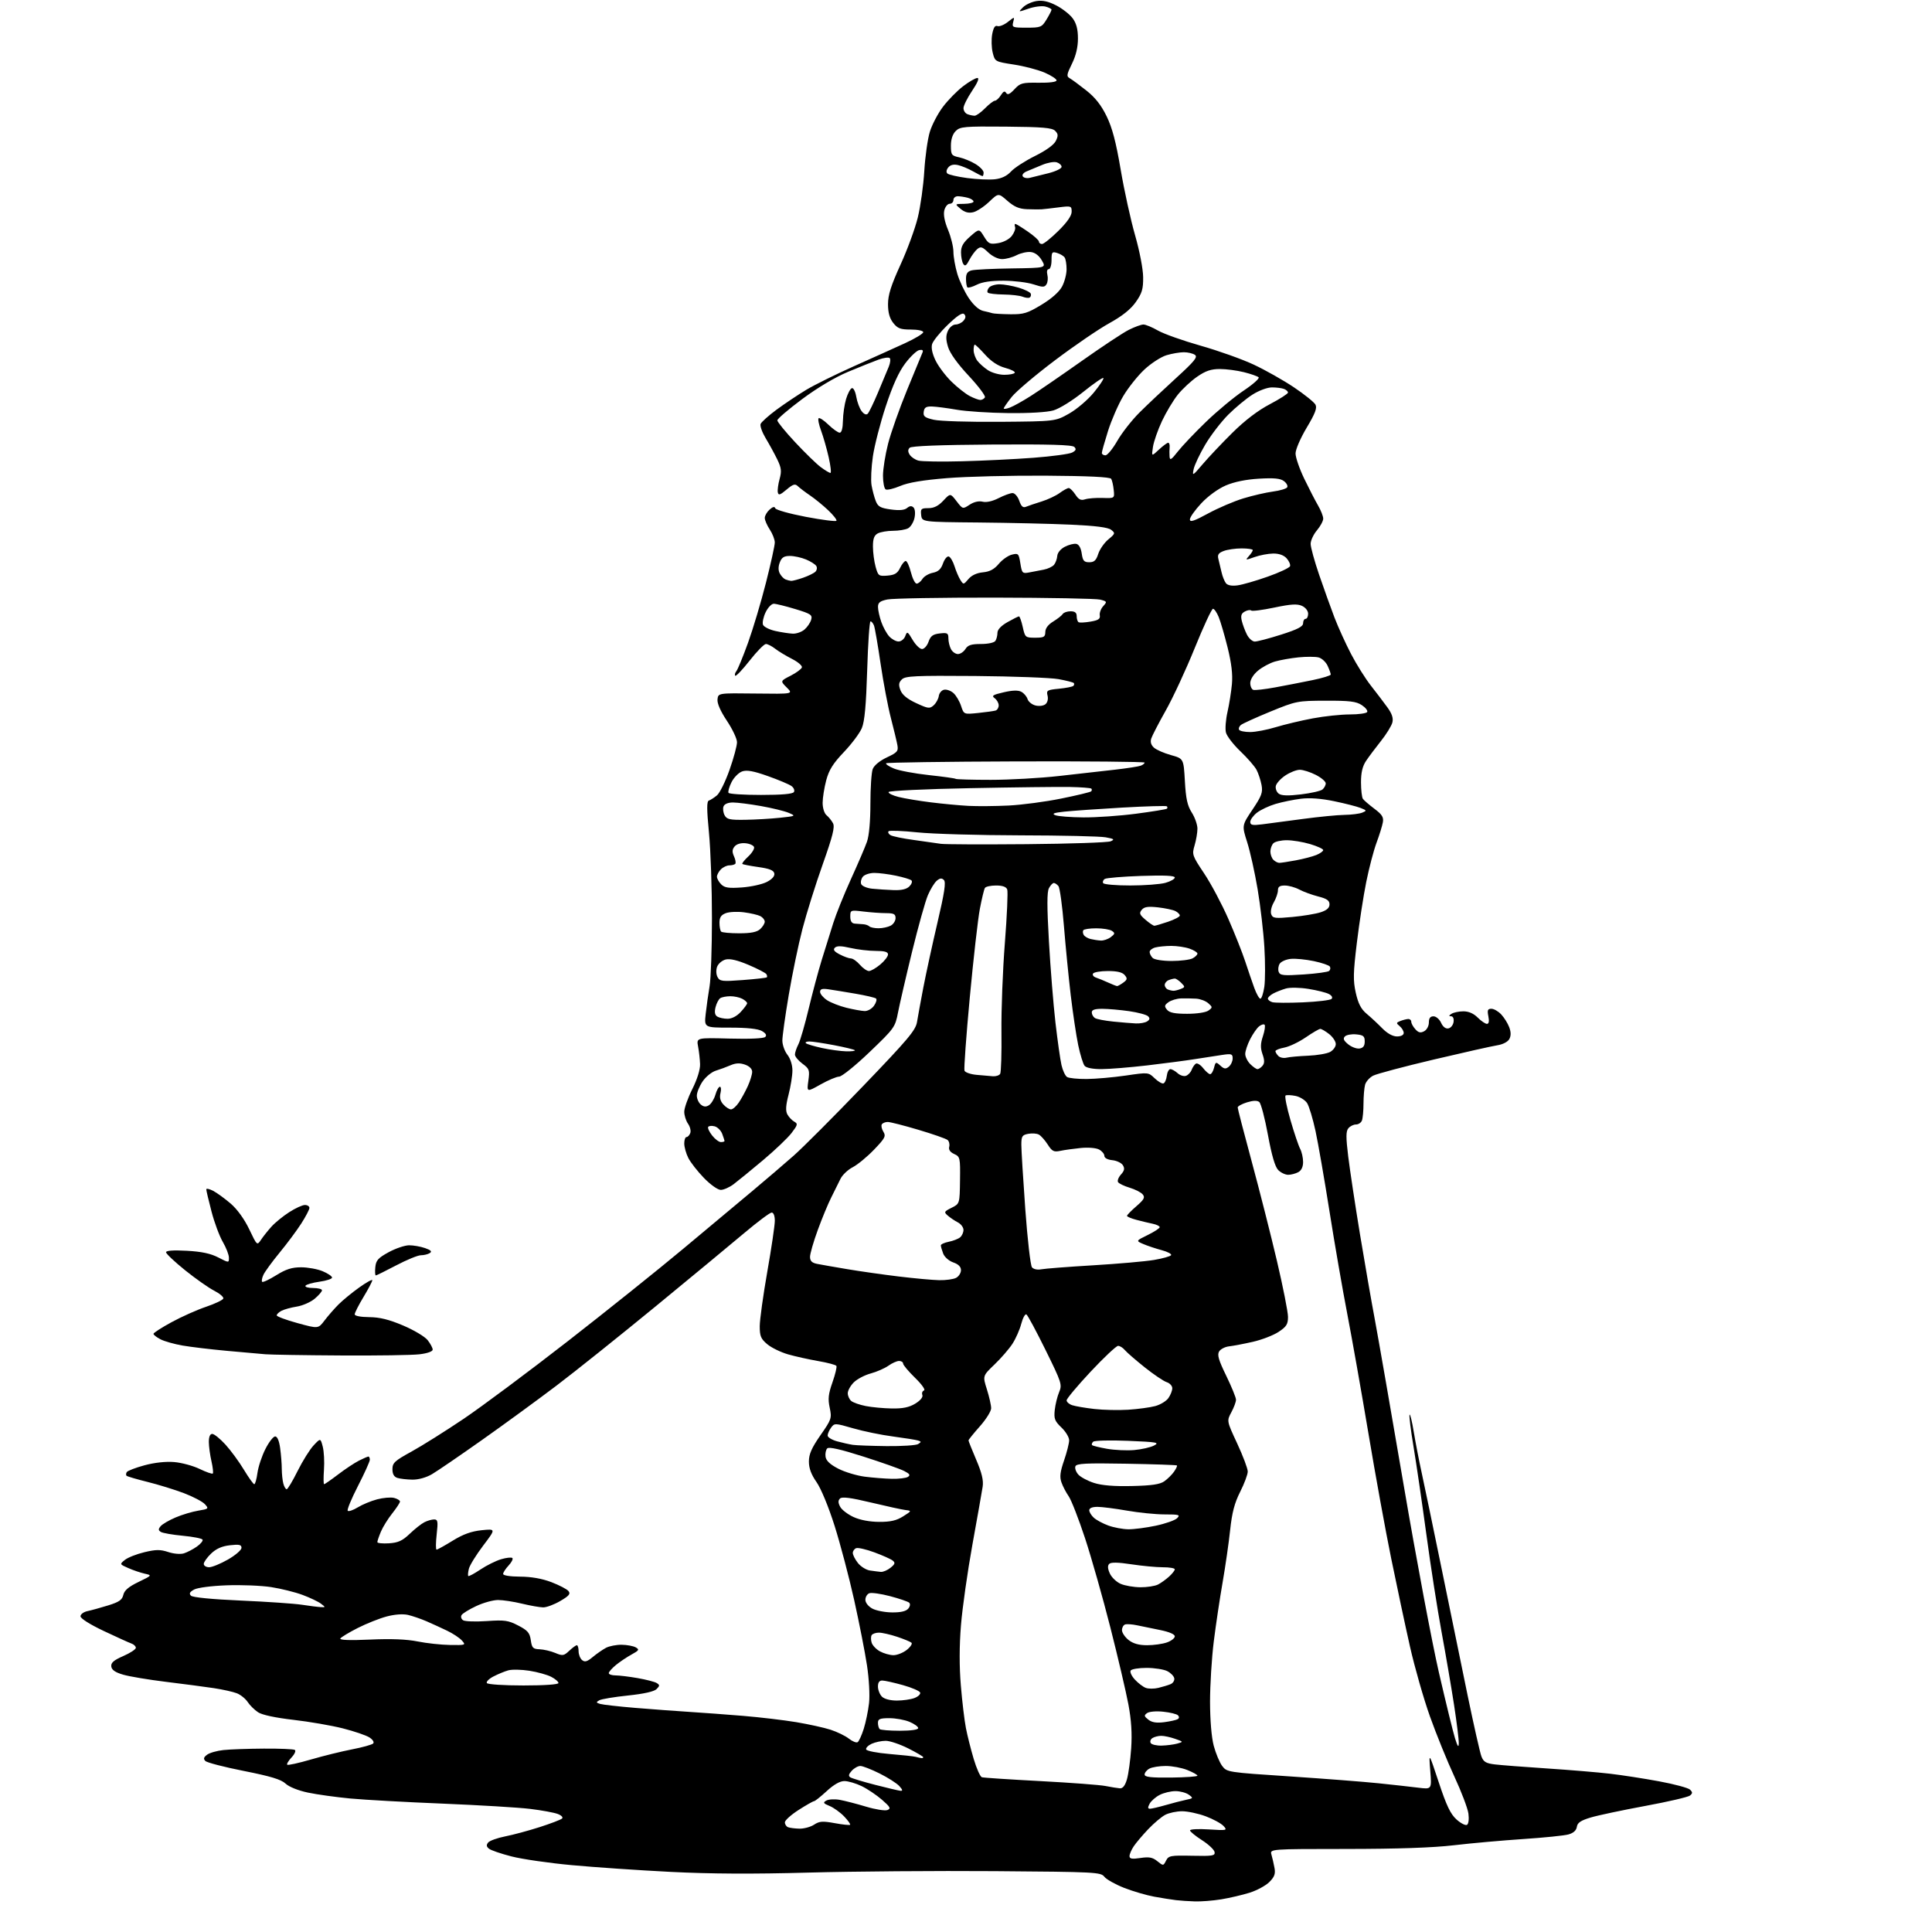 <?xml version="1.0" encoding="UTF-8" standalone="no"?>
<svg 
  version="1.1" 
  xmlns="http://www.w3.org/2000/svg" 
  xmlns:xlink="http://www.w3.org/1999/xlink" 
  xmlns:svg="http://www.w3.org/2000/svg"
  xmlns:rdf="http://www.w3.org/1999/02/22-rdf-syntax-ns#"
  xmlns:cc="http://creativecommons.org/ns#"
  xmlns:dc="http://purl.org/dc/elements/1.1/"
  viewBox="0 0 768 768"
  width="768"
  height="768"
>
<style>svg {background-color: white; }</style>"
<path stroke="none" fill="black" fill-rule="evenodd" d="M475.00,755.84C472.52,755.77 469.15,755.54 467.50,755.34C465.85,755.15 461.97,754.53 458.87,753.97C455.78,753.41 450.38,751.83 446.87,750.46C443.37,749.08 439.82,747.10 439.00,746.04C437.57,744.21 435.54,744.11 395.50,743.81C372.40,743.64 339.10,743.90 321.50,744.38C299.27,745.00 282.48,744.91 266.50,744.10C253.85,743.46 236.19,742.25 227.25,741.42C218.31,740.60 207.56,739.04 203.35,737.96C199.15,736.89 195.10,735.50 194.35,734.87C193.34,734.04 193.27,733.39 194.06,732.42C194.66,731.70 197.71,730.61 200.83,729.99C203.95,729.38 210.10,727.72 214.50,726.31C218.90,724.90 222.91,723.37 223.41,722.91C223.94,722.43 223.21,721.65 221.71,721.08C220.28,720.53 215.37,719.63 210.80,719.07C206.24,718.51 190.57,717.57 176.00,716.97C161.43,716.38 144.87,715.46 139.21,714.93C133.55,714.39 125.98,713.34 122.39,712.58C118.53,711.77 114.90,710.31 113.51,709.01C111.76,707.36 107.63,706.11 96.97,703.99C89.17,702.45 82.27,700.66 81.64,700.02C80.78,699.15 80.96,698.53 82.33,697.52C83.33,696.77 86.26,695.94 88.83,695.67C91.40,695.39 98.62,695.14 104.87,695.10C111.12,695.06 116.67,695.29 117.19,695.62C117.72,695.94 117.14,697.29 115.90,698.60C114.67,699.92 113.89,701.22 114.18,701.51C114.46,701.79 118.70,700.86 123.60,699.43C128.49,698.00 135.86,696.19 139.98,695.39C144.09,694.60 147.85,693.55 148.33,693.07C148.84,692.56 148.21,691.54 146.86,690.66C145.56,689.82 140.80,688.20 136.27,687.05C131.75,685.91 122.90,684.38 116.61,683.66C109.51,682.84 104.20,681.71 102.60,680.66C101.19,679.73 99.32,677.90 98.47,676.59C97.61,675.28 95.69,673.72 94.20,673.12C92.72,672.53 88.58,671.60 85.00,671.06C81.42,670.52 72.88,669.40 66.00,668.56C59.12,667.72 51.48,666.44 49.00,665.72C45.84,664.81 44.42,663.84 44.24,662.46C44.05,660.97 45.18,659.98 48.99,658.31C51.75,657.11 54.00,655.63 54.00,655.03C54.00,654.43 53.21,653.66 52.25,653.33C51.29,652.99 46.34,650.75 41.25,648.34C35.79,645.76 32.00,643.37 32.00,642.50C32.00,641.70 33.24,640.77 34.75,640.45C36.26,640.13 39.96,639.11 42.97,638.18C47.33,636.84 48.56,635.99 49.02,634.00C49.43,632.20 51.12,630.76 55.05,628.86C60.50,626.22 60.50,626.22 57.50,625.55C55.85,625.18 52.93,624.19 51.01,623.34C47.53,621.81 47.52,621.80 49.64,620.09C50.80,619.15 54.28,617.77 57.38,617.03C61.98,615.93 63.70,615.91 66.86,616.95C69.05,617.68 71.74,617.91 73.11,617.48C74.42,617.07 76.74,615.86 78.26,614.79C79.78,613.72 80.79,612.47 80.51,612.01C80.22,611.55 76.68,610.86 72.63,610.48C68.59,610.10 64.68,609.42 63.95,608.97C62.91,608.32 62.88,607.85 63.85,606.69C64.52,605.88 67.19,604.32 69.78,603.22C72.38,602.11 76.44,600.90 78.82,600.51C82.94,599.83 83.06,599.72 81.45,597.94C80.52,596.92 76.78,594.95 73.13,593.56C69.49,592.18 62.97,590.16 58.65,589.09C54.34,588.02 50.58,586.91 50.30,586.64C50.03,586.36 50.06,585.70 50.39,585.18C50.71,584.66 53.88,583.44 57.42,582.48C61.41,581.40 65.91,580.91 69.23,581.19C72.19,581.43 76.75,582.67 79.36,583.93C81.97,585.19 84.32,586.01 84.59,585.75C84.85,585.48 84.61,583.29 84.06,580.88C83.50,578.47 83.04,575.04 83.02,573.25C83.01,571.15 83.49,570.00 84.37,570.00C85.13,570.00 87.49,571.91 89.63,574.25C91.76,576.59 95.06,581.09 96.96,584.25C98.87,587.41 100.72,590.00 101.08,590.00C101.43,590.00 102.01,587.98 102.34,585.51C102.68,583.03 104.10,578.76 105.50,576.01C106.89,573.25 108.64,571.00 109.38,571.00C110.23,571.00 110.97,572.73 111.36,575.64C111.71,578.19 112.01,581.90 112.01,583.89C112.02,585.88 112.30,588.51 112.63,589.75C112.96,590.99 113.56,592.00 113.96,592.00C114.37,592.00 116.32,588.74 118.30,584.75C120.29,580.76 123.15,576.18 124.66,574.57C127.41,571.64 127.41,571.64 128.30,575.07C128.79,576.96 129.01,581.09 128.78,584.25C128.56,587.41 128.58,590.00 128.84,590.00C129.10,590.00 131.61,588.25 134.41,586.12C137.21,583.98 140.94,581.51 142.70,580.62C144.46,579.73 146.15,579.00 146.45,579.00C146.75,579.00 147.01,579.56 147.02,580.25C147.02,580.94 144.90,585.64 142.30,590.70C139.70,595.76 137.86,600.20 138.23,600.56C138.60,600.93 140.38,600.32 142.20,599.21C144.01,598.09 147.47,596.66 149.88,596.02C152.30,595.38 155.33,595.12 156.63,595.44C157.94,595.77 159.00,596.42 159.00,596.88C159.00,597.35 157.61,599.47 155.91,601.61C154.21,603.75 152.18,607.02 151.41,608.87C150.63,610.73 150.00,612.59 150.00,613.01C150.00,613.43 152.07,613.65 154.61,613.49C158.29,613.25 159.95,612.49 162.86,609.72C164.86,607.80 167.48,605.73 168.68,605.12C169.89,604.50 171.63,604.00 172.56,604.00C174.04,604.00 174.17,604.76 173.58,610.00C173.21,613.30 173.19,616.00 173.55,616.00C173.91,616.00 176.79,614.40 179.96,612.44C184.10,609.89 187.34,608.72 191.44,608.29C197.14,607.71 197.14,607.71 192.08,614.39C189.30,618.07 186.73,622.21 186.39,623.59C186.04,624.97 185.94,626.27 186.15,626.49C186.37,626.70 188.52,625.55 190.94,623.93C193.35,622.31 197.06,620.46 199.17,619.83C201.28,619.20 203.31,618.98 203.68,619.34C204.04,619.71 203.36,621.05 202.17,622.32C200.98,623.59 200.00,625.10 200.00,625.67C200.00,626.28 202.77,626.72 206.75,626.74C211.18,626.76 215.45,627.51 219.16,628.92C222.27,630.11 225.34,631.70 225.97,632.46C226.89,633.57 226.25,634.36 222.72,636.42C220.30,637.84 217.24,638.98 215.91,638.96C214.59,638.94 210.80,638.28 207.50,637.48C204.20,636.68 199.93,636.03 198.00,636.03C196.07,636.02 192.19,637.09 189.37,638.41C186.55,639.72 183.91,641.34 183.49,642.01C183.08,642.68 183.35,643.61 184.12,644.09C184.88,644.56 189.10,644.70 193.50,644.40C200.57,643.91 202.03,644.11 206.00,646.17C209.77,648.12 210.58,649.07 211.00,652.00C211.44,655.08 211.86,655.51 214.50,655.61C216.15,655.68 218.95,656.33 220.72,657.07C223.66,658.30 224.13,658.23 226.28,656.21C227.57,654.99 228.94,654.00 229.31,654.00C229.69,654.00 230.00,655.07 230.00,656.38C230.00,657.69 230.62,659.27 231.39,659.91C232.47,660.81 233.41,660.54 235.64,658.68C237.21,657.37 239.58,655.73 240.90,655.03C242.22,654.34 245.02,653.79 247.13,653.82C249.23,653.85 251.74,654.31 252.70,654.85C254.24,655.72 254.05,656.05 251.10,657.67C249.26,658.67 246.45,660.55 244.87,661.84C243.29,663.13 242.00,664.59 242.00,665.09C242.00,665.59 243.20,666.00 244.67,666.00C246.14,666.00 250.10,666.48 253.47,667.07C256.84,667.66 260.25,668.54 261.05,669.03C262.31,669.81 262.30,670.13 260.98,671.45C260.01,672.42 255.94,673.33 249.64,673.99C244.24,674.55 239.11,675.40 238.24,675.88C236.88,676.65 236.92,676.84 238.59,677.34C239.64,677.65 245.90,678.36 252.50,678.91C259.10,679.45 268.77,680.17 274.00,680.50C279.23,680.83 288.90,681.55 295.50,682.09C302.10,682.64 311.55,683.76 316.50,684.58C321.45,685.41 327.61,686.76 330.19,687.60C332.77,688.44 336.03,690.02 337.43,691.13C338.83,692.23 340.40,692.87 340.91,692.55C341.43,692.24 342.52,689.84 343.35,687.24C344.17,684.63 345.12,680.02 345.46,677.00C345.81,673.88 345.46,667.39 344.64,662.00C343.85,656.77 341.55,645.08 339.54,636.00C337.52,626.92 334.01,613.65 331.75,606.50C329.36,598.96 326.35,591.68 324.59,589.17C322.48,586.16 321.55,583.66 321.55,580.99C321.55,578.04 322.62,575.60 326.14,570.53C330.56,564.20 330.70,563.75 329.82,559.59C329.07,556.10 329.29,554.13 330.92,549.49C332.03,546.32 332.74,543.38 332.48,542.96C332.22,542.55 328.97,541.68 325.25,541.04C321.54,540.40 316.13,539.20 313.24,538.37C310.34,537.53 306.63,535.72 304.99,534.34C302.45,532.20 302.00,531.12 302.01,527.16C302.02,524.60 303.37,514.86 305.01,505.53C306.66,496.20 308.00,487.09 308.00,485.28C308.00,483.32 307.50,482.00 306.75,482.01C306.06,482.01 301.23,485.63 296.00,490.03C290.77,494.44 274.87,507.60 260.65,519.28C246.43,530.95 228.66,545.16 221.15,550.85C213.64,556.54 200.30,566.28 191.50,572.49C182.70,578.71 173.80,584.79 171.72,586.01C169.44,587.35 166.35,588.21 163.95,588.18C161.76,588.15 159.08,587.84 157.98,587.50C156.62,587.06 156.00,585.98 156.00,584.02C156.00,581.52 156.89,580.69 163.61,577.01C167.79,574.71 177.13,568.84 184.36,563.97C191.59,559.09 210.18,545.23 225.68,533.17C241.18,521.10 261.86,504.54 271.65,496.36C281.44,488.19 293.81,477.85 299.14,473.39C304.47,468.93 311.83,462.63 315.50,459.39C319.17,456.15 331.56,443.74 343.03,431.80C360.90,413.21 363.98,409.56 364.52,406.30C364.86,404.21 366.00,398.00 367.05,392.50C368.11,387.00 370.63,375.40 372.66,366.73C375.43,354.94 376.08,350.68 375.22,349.82C374.37,348.97 373.66,349.04 372.41,350.08C371.48,350.84 369.89,353.43 368.86,355.83C367.83,358.22 365.00,368.35 362.56,378.34C360.12,388.33 357.61,399.20 356.97,402.50C355.85,408.33 355.52,408.78 345.66,418.22C340.07,423.57 334.64,427.96 333.58,427.97C332.53,427.99 329.20,429.39 326.18,431.09C320.70,434.18 320.70,434.18 321.33,429.61C321.91,425.36 321.74,424.87 318.98,422.83C317.34,421.61 316.00,419.99 316.00,419.22C316.00,418.44 316.61,416.61 317.36,415.15C318.11,413.69 319.95,407.32 321.46,401.00C322.97,394.68 325.32,385.90 326.68,381.50C328.05,377.10 330.08,370.57 331.21,367.00C332.33,363.43 335.50,355.55 338.25,349.50C341.01,343.45 343.88,336.76 344.63,334.62C345.48,332.22 346.00,326.46 346.00,319.44C346.00,313.22 346.41,307.04 346.92,305.71C347.47,304.26 349.71,302.42 352.52,301.09C356.70,299.13 357.16,298.60 356.73,296.20C356.46,294.71 355.29,289.86 354.14,285.42C352.98,280.97 351.14,271.26 350.05,263.84C348.96,256.41 347.78,249.58 347.43,248.67C347.07,247.75 346.45,247.00 346.05,247.00C345.64,247.00 345.04,255.72 344.72,266.39C344.29,280.37 343.70,286.79 342.60,289.42C341.76,291.43 338.55,295.72 335.47,298.95C331.16,303.47 329.54,306.05 328.44,310.16C327.66,313.10 327.02,317.13 327.01,319.13C327.01,321.20 327.67,323.31 328.55,324.05C329.41,324.75 330.57,326.20 331.13,327.25C331.93,328.73 331.02,332.36 327.04,343.59C324.22,351.52 320.60,363.08 318.99,369.26C317.38,375.44 314.93,387.25 313.54,395.50C312.14,403.75 311.00,411.90 311.00,413.62C311.00,415.33 311.90,417.87 313.00,419.27C314.18,420.77 315.00,423.33 315.00,425.51C315.00,427.55 314.31,431.87 313.47,435.12C312.36,439.39 312.23,441.56 312.98,442.97C313.56,444.04 314.78,445.34 315.71,445.86C317.23,446.71 317.12,447.15 314.66,450.38C313.16,452.35 308.03,457.23 303.27,461.23C298.51,465.23 293.26,469.51 291.61,470.75C289.96,471.99 287.67,473.00 286.52,473.00C285.33,473.00 282.43,470.94 279.82,468.25C277.29,465.64 274.49,462.06 273.61,460.30C272.72,458.54 272.00,455.95 272.00,454.55C272.00,453.15 272.40,452.00 272.89,452.00C273.38,452.00 274.06,451.29 274.39,450.42C274.73,449.55 274.32,447.87 273.50,446.70C272.67,445.52 272.00,443.38 272.00,441.94C272.00,440.50 273.44,436.44 275.21,432.91C277.17,428.98 278.37,425.15 278.29,423.00C278.22,421.07 277.87,417.93 277.50,416.00C276.84,412.50 276.84,412.50 290.02,412.85C298.05,413.07 303.59,412.81 304.20,412.20C304.88,411.52 304.44,410.75 302.86,409.84C301.31,408.96 296.98,408.50 290.21,408.50C279.92,408.50 279.92,408.50 280.53,403.00C280.87,399.98 281.56,395.05 282.07,392.07C282.58,389.08 283.01,376.93 283.01,365.07C283.02,353.20 282.49,337.90 281.83,331.06C280.92,321.57 280.91,318.53 281.80,318.23C282.45,318.02 283.89,317.09 285.00,316.17C286.11,315.25 288.37,310.68 290.01,306.01C291.66,301.34 292.99,296.39 292.97,295.01C292.96,293.63 291.14,289.80 288.94,286.50C286.39,282.68 285.04,279.59 285.22,278.00C285.50,275.50 285.50,275.50 300.42,275.69C315.34,275.88 315.34,275.88 312.75,273.30C310.16,270.71 310.16,270.71 314.28,268.61C316.55,267.45 318.56,265.96 318.77,265.30C318.97,264.65 317.19,263.12 314.82,261.92C312.44,260.71 309.43,258.89 308.12,257.86C306.80,256.84 305.16,256.00 304.46,256.00C303.76,256.00 300.85,258.96 298.01,262.58C295.16,266.21 292.58,268.92 292.27,268.61C291.97,268.30 292.17,267.47 292.73,266.77C293.29,266.07 295.37,261.00 297.36,255.50C299.34,250.00 302.55,239.26 304.48,231.64C306.42,224.01 308.00,216.81 307.99,215.64C307.99,214.46 307.09,212.15 306.00,210.50C304.91,208.85 304.01,206.78 304.01,205.90C304.00,205.03 304.85,203.54 305.90,202.59C307.18,201.43 307.92,201.26 308.18,202.04C308.39,202.68 313.86,204.22 320.32,205.45C326.79,206.68 332.27,207.38 332.50,207.00C332.73,206.63 331.25,204.75 329.21,202.82C327.17,200.89 323.93,198.25 322.00,196.94C320.07,195.63 317.90,193.98 317.16,193.27C316.06,192.20 315.27,192.44 312.66,194.63C310.08,196.81 309.44,197.00 309.19,195.70C309.02,194.83 309.34,192.43 309.91,190.38C310.76,187.28 310.60,185.96 308.95,182.57C307.85,180.33 305.80,176.57 304.38,174.22C302.97,171.86 302.05,169.31 302.35,168.54C302.64,167.78 305.49,165.23 308.67,162.87C311.86,160.52 317.17,156.96 320.48,154.97C323.79,152.98 332.35,148.75 339.50,145.56C346.65,142.37 355.76,138.26 359.75,136.43C363.74,134.60 367.00,132.63 367.00,132.05C367.00,131.46 364.85,131.00 362.07,131.00C357.94,131.00 356.81,130.57 355.07,128.37C353.63,126.53 353.00,124.27 353.00,120.91C353.00,117.26 354.20,113.47 357.93,105.29C360.65,99.36 363.75,90.90 364.83,86.50C365.91,82.10 367.08,73.78 367.42,68.00C367.77,62.22 368.76,55.20 369.62,52.40C370.48,49.59 372.83,45.11 374.85,42.44C376.87,39.77 380.46,36.11 382.84,34.29C385.21,32.48 387.77,31.00 388.51,31.00C389.38,31.00 388.63,32.83 386.43,36.10C384.54,38.91 383.00,42.01 383.00,42.99C383.00,43.98 383.71,45.06 384.58,45.39C385.45,45.73 386.73,46.00 387.42,46.00C388.10,46.00 389.98,44.66 391.58,43.03C393.19,41.39 394.95,40.04 395.51,40.03C396.06,40.01 397.12,39.03 397.86,37.85C398.84,36.29 399.41,36.04 399.97,36.95C400.53,37.85 401.43,37.45 403.25,35.49C405.55,33.00 406.36,32.79 412.88,32.89C417.18,32.95 420.00,32.58 420.00,31.96C420.00,31.39 417.86,30.00 415.25,28.87C412.64,27.74 407.12,26.29 403.00,25.66C395.53,24.50 395.50,24.48 394.61,20.90C394.12,18.92 394.04,15.62 394.42,13.57C394.91,10.98 395.54,9.99 396.50,10.36C397.25,10.65 399.10,9.92 400.61,8.74C403.34,6.59 403.34,6.59 402.76,8.79C402.22,10.89 402.49,11.00 408.11,11.00C413.72,11.00 414.13,10.83 416.01,7.75C417.10,5.96 417.99,4.21 418.00,3.86C418.00,3.51 416.89,2.94 415.54,2.60C414.19,2.26 411.19,2.63 408.88,3.43C404.70,4.87 404.69,4.87 406.65,2.91C407.73,1.82 410.17,0.70 412.06,0.41C414.49,0.04 416.80,0.56 419.94,2.19C422.38,3.46 425.31,5.77 426.44,7.32C427.89,9.31 428.50,11.68 428.50,15.32C428.50,18.77 427.70,22.13 426.10,25.38C423.99,29.67 423.89,30.36 425.26,31.12C426.11,31.60 429.07,33.78 431.82,35.96C435.35,38.74 437.74,41.78 439.90,46.21C442.15,50.83 443.63,56.48 445.50,67.50C446.90,75.75 449.47,87.45 451.21,93.50C453.01,99.79 454.39,106.94 454.42,110.19C454.46,114.94 453.97,116.57 451.48,120.10C449.44,122.98 446.12,125.63 440.96,128.48C436.81,130.76 427.09,137.40 419.36,143.23C411.63,149.05 403.89,155.61 402.16,157.80C400.42,159.99 399.00,162.05 399.00,162.37C399.00,162.69 400.14,162.52 401.52,161.99C402.91,161.46 406.62,159.40 409.77,157.39C412.92,155.39 422.02,149.14 430.00,143.50C437.98,137.86 446.39,132.29 448.71,131.12C451.03,129.96 453.65,129.00 454.53,129.00C455.42,129.00 458.02,130.08 460.32,131.40C462.62,132.72 470.25,135.43 477.27,137.42C484.30,139.41 493.81,142.80 498.41,144.96C503.02,147.12 510.20,151.18 514.38,153.98C518.56,156.79 522.40,159.88 522.92,160.85C523.63,162.19 522.80,164.37 519.43,170.01C516.95,174.16 515.00,178.67 515.00,180.27C515.00,181.84 516.56,186.36 518.47,190.32C520.38,194.27 522.85,199.07 523.97,200.98C525.09,202.90 526.00,205.23 526.00,206.16C526.00,207.09 524.88,209.18 523.50,210.82C522.12,212.45 521.00,214.87 521.00,216.20C521.00,217.52 522.53,223.08 524.40,228.55C526.27,234.02 529.01,241.65 530.48,245.50C531.96,249.35 534.93,255.88 537.08,260.00C539.23,264.12 542.76,269.75 544.91,272.50C547.07,275.25 550.02,279.13 551.47,281.13C553.34,283.70 553.92,285.46 553.49,287.19C553.15,288.53 551.11,291.85 548.95,294.56C546.78,297.28 544.11,300.85 543.01,302.50C541.61,304.60 541.01,307.15 541.02,311.00C541.03,314.02 541.36,316.97 541.77,317.55C542.17,318.13 544.23,319.90 546.34,321.49C549.44,323.82 550.08,324.86 549.70,326.93C549.44,328.35 548.31,332.00 547.17,335.06C546.04,338.12 544.21,345.10 543.11,350.56C542.00,356.03 540.33,366.89 539.38,374.70C537.91,386.81 537.85,389.75 538.95,394.68C539.91,398.94 541.03,401.12 543.25,402.98C544.91,404.36 547.70,406.96 549.45,408.75C551.48,410.81 553.62,412.00 555.32,412.00C556.93,412.00 558.00,411.45 558.00,410.62C558.00,409.86 557.28,408.65 556.40,407.92C554.95,406.72 554.98,406.53 556.65,405.87C557.67,405.47 559.06,405.11 559.75,405.07C560.44,405.03 561.00,405.53 561.00,406.17C561.00,406.82 561.73,408.15 562.63,409.14C563.86,410.51 564.70,410.70 566.13,409.93C567.18,409.37 568.00,407.85 568.00,406.46C568.00,404.74 568.55,404.00 569.84,404.00C570.85,404.00 572.21,405.16 572.85,406.57C573.58,408.18 574.67,409.02 575.76,408.81C576.72,408.63 577.64,407.47 577.82,406.24C578.01,404.90 577.61,403.99 576.82,403.98C575.85,403.97 575.89,403.71 577.00,403.00C577.83,402.47 579.94,402.02 581.70,402.02C583.80,402.01 585.77,402.86 587.41,404.50C588.78,405.87 590.44,407.00 591.08,407.00C591.85,407.00 592.04,405.97 591.65,404.00C591.16,401.56 591.38,401.00 592.85,401.00C593.84,401.00 595.60,402.01 596.76,403.25C597.92,404.49 599.35,406.77 599.93,408.32C600.66,410.23 600.68,411.73 599.99,413.02C599.39,414.14 597.44,415.16 595.24,415.51C593.18,415.83 581.83,418.38 570.00,421.17C558.17,423.96 547.32,426.85 545.88,427.58C544.43,428.32 542.98,429.95 542.64,431.21C542.30,432.47 542.02,435.83 542.01,438.67C542.01,441.51 541.73,444.55 541.39,445.42C541.06,446.29 539.99,447.00 539.02,447.00C538.04,447.00 536.68,447.68 536.00,448.50C535.01,449.69 535.00,452.03 535.94,459.75C536.60,465.11 538.69,478.95 540.59,490.50C542.50,502.05 545.16,517.35 546.51,524.50C547.85,531.65 553.03,561.35 558.01,590.50C562.98,619.65 569.29,653.17 572.02,665.00C574.75,676.83 577.62,688.52 578.39,691.00C579.43,694.33 579.83,694.85 579.89,693.00C579.94,691.62 579.08,684.70 577.99,677.60C576.89,670.51 574.66,657.46 573.02,648.60C571.39,639.75 568.68,622.38 567.01,610.00C565.33,597.62 563.04,581.94 561.91,575.15C560.78,568.37 560.07,562.60 560.33,562.34C560.59,562.08 561.33,565.16 561.99,569.18C562.65,573.21 564.07,580.55 565.15,585.50C566.23,590.45 569.79,607.55 573.05,623.50C576.30,639.45 580.97,662.17 583.41,674.00C585.86,685.83 588.32,696.71 588.88,698.18C589.71,700.37 590.69,700.96 594.20,701.38C596.56,701.67 605.92,702.39 615.00,702.99C624.08,703.59 635.33,704.53 640.00,705.08C644.67,705.62 653.45,706.98 659.50,708.10C665.55,709.22 671.09,710.71 671.80,711.40C672.87,712.44 672.87,712.87 671.79,713.76C671.07,714.36 663.06,716.22 653.99,717.89C644.92,719.57 635.17,721.63 632.32,722.49C628.38,723.67 627.06,724.56 626.82,726.20C626.61,727.62 625.47,728.66 623.50,729.21C621.85,729.68 613.75,730.50 605.50,731.05C597.25,731.60 584.88,732.70 578.00,733.51C569.63,734.50 555.46,734.98 535.13,734.99C504.77,735.00 504.77,735.00 505.42,737.25C505.78,738.49 506.33,740.86 506.63,742.52C507.07,744.88 506.62,746.10 504.59,748.13C503.17,749.56 499.64,751.47 496.75,752.38C493.86,753.28 488.80,754.47 485.50,755.01C482.20,755.55 477.48,755.92 475.00,755.84zM463.52,739.63C464.52,737.66 465.31,737.51 473.86,737.69C482.09,737.87 483.09,737.70 482.81,736.19C482.63,735.26 480.38,733.15 477.80,731.50C475.22,729.85 473.08,728.10 473.05,727.62C473.02,727.13 476.38,726.95 480.52,727.22C487.76,727.68 487.98,727.63 486.38,725.87C485.47,724.87 482.30,723.13 479.33,722.02C476.36,720.91 472.12,720.00 469.91,720.00C467.71,720.00 464.69,720.64 463.20,721.42C461.72,722.20 458.65,724.79 456.40,727.17C454.14,729.55 451.55,732.61 450.65,733.97C449.74,735.33 449.00,737.07 449.00,737.84C449.00,738.91 449.99,739.08 453.34,738.58C456.80,738.06 458.17,738.32 460.06,739.85C462.41,741.75 462.44,741.75 463.52,739.63zM317.79,726.92C319.59,726.96 322.21,726.25 323.60,725.34C325.73,723.94 327.00,723.85 331.81,724.73C334.94,725.31 337.69,725.60 337.93,725.38C338.16,725.16 337.10,723.67 335.56,722.06C334.02,720.46 331.43,718.59 329.79,717.91C327.24,716.86 327.06,716.55 328.49,715.75C329.41,715.23 331.82,715.11 333.83,715.47C335.85,715.84 340.54,717.05 344.26,718.17C347.98,719.29 351.81,719.89 352.76,719.52C354.24,718.94 353.91,718.31 350.61,715.44C348.46,713.57 344.83,711.13 342.54,710.02C340.25,708.91 337.15,708.00 335.66,708.00C333.89,708.00 331.45,709.39 328.62,712.00C326.23,714.20 323.97,716.00 323.59,716.00C323.21,716.00 320.45,717.57 317.45,719.49C314.45,721.41 312.00,723.62 312.00,724.40C312.00,725.19 312.56,726.06 313.25,726.34C313.94,726.62 315.98,726.88 317.79,726.92zM583.16,725.40C583.77,725.02 584.01,723.11 583.72,720.92C583.43,718.82 580.91,712.17 578.11,706.15C575.31,700.12 570.96,689.41 568.44,682.35C565.92,675.28 562.34,662.75 560.48,654.50C558.62,646.25 555.27,630.52 553.03,619.55C550.79,608.58 546.71,586.19 543.97,569.79C541.22,553.39 537.43,531.99 535.55,522.24C533.66,512.48 530.49,494.15 528.49,481.50C526.49,468.85 523.99,454.49 522.94,449.59C521.88,444.69 520.37,439.69 519.58,438.48C518.78,437.27 516.71,435.99 514.97,435.64C513.22,435.29 511.45,435.22 511.04,435.48C510.62,435.73 511.49,440.12 512.97,445.22C514.45,450.33 516.19,455.48 516.83,456.68C517.47,457.89 518.00,460.23 518.00,461.90C518.00,463.87 517.32,465.29 516.07,465.96C515.00,466.53 513.20,467.00 512.07,467.00C510.93,467.00 509.16,466.16 508.13,465.13C506.86,463.86 505.55,459.40 504.03,451.17C502.81,444.52 501.26,438.63 500.59,438.08C499.78,437.40 498.18,437.44 495.69,438.20C493.66,438.83 492.00,439.74 492.00,440.24C492.00,440.74 494.52,450.45 497.60,461.83C500.68,473.20 505.18,490.93 507.60,501.23C510.02,511.53 512.00,521.54 512.00,523.47C512.00,526.41 511.40,527.37 508.25,529.45C506.19,530.81 501.57,532.59 498.00,533.40C494.43,534.21 490.20,535.01 488.60,535.19C487.01,535.36 485.22,536.27 484.63,537.21C483.79,538.55 484.40,540.64 487.45,546.89C489.58,551.28 491.33,555.56 491.33,556.41C491.33,557.27 490.50,559.51 489.48,561.40C487.63,564.84 487.63,564.84 491.82,573.84C494.12,578.79 496.00,583.79 496.00,584.95C496.00,586.11 494.65,589.74 492.99,593.01C490.74,597.48 489.74,601.27 489.00,608.23C488.46,613.33 487.11,622.67 486.01,629.00C484.90,635.33 483.32,645.89 482.50,652.47C481.67,659.05 481.01,669.85 481.01,676.47C481.02,683.79 481.59,690.64 482.48,693.97C483.28,696.97 484.78,700.57 485.82,701.97C487.69,704.47 487.99,704.52 512.61,706.14C526.30,707.05 542.23,708.28 548.00,708.88C553.77,709.48 560.90,710.27 563.83,710.64C569.15,711.30 569.15,711.30 568.55,703.90C567.96,696.50 567.96,696.50 571.93,708.50C575.01,717.81 576.60,721.12 579.00,723.28C580.70,724.81 582.58,725.76 583.16,725.40zM457.13,719.00C457.79,719.00 460.61,718.34 463.41,717.54C466.21,716.73 469.85,715.79 471.50,715.45C474.36,714.86 474.41,714.77 472.56,713.42C471.49,712.64 469.11,712.00 467.26,712.00C465.41,712.00 462.59,712.68 460.98,713.51C459.37,714.34 457.58,715.92 456.99,717.01C456.21,718.48 456.24,719.00 457.13,719.00zM357.90,711.86C358.95,711.96 358.84,711.49 357.50,710.00C356.51,708.90 352.99,706.65 349.69,705.00C346.38,703.35 342.92,702.00 342.00,702.00C341.07,702.00 339.54,702.86 338.59,703.90C337.32,705.30 337.18,706.00 338.06,706.54C338.72,706.94 343.14,708.28 347.88,709.50C352.62,710.72 357.13,711.78 357.90,711.86zM445.20,710.89C446.35,710.96 447.26,709.78 447.99,707.25C448.59,705.19 449.34,699.67 449.66,695.00C450.06,689.05 449.73,683.80 448.55,677.50C447.62,672.55 444.41,658.83 441.40,647.00C438.40,635.17 433.86,619.20 431.33,611.50C428.79,603.80 425.86,596.28 424.82,594.79C423.78,593.31 422.48,590.82 421.94,589.26C421.18,587.09 421.42,585.08 422.98,580.56C424.09,577.33 425.00,573.72 425.00,572.53C425.00,571.34 423.62,569.05 421.92,567.44C419.27,564.90 418.91,563.95 419.28,560.50C419.52,558.30 420.30,555.10 421.02,553.39C422.27,550.42 422.02,549.63 415.64,536.68C411.96,529.20 408.53,522.83 408.02,522.51C407.51,522.20 406.59,523.87 405.97,526.22C405.36,528.57 403.77,532.16 402.45,534.19C401.13,536.22 397.93,539.92 395.33,542.41C390.61,546.93 390.61,546.93 392.31,552.30C393.24,555.26 394.00,558.63 394.00,559.80C394.00,560.98 391.98,564.21 389.50,567.00C387.02,569.79 385.00,572.30 385.00,572.59C385.00,572.87 386.38,576.35 388.07,580.30C390.31,585.54 391.00,588.45 390.62,591.00C390.32,592.92 388.50,603.27 386.55,614.00C384.61,624.73 382.56,639.14 382.00,646.03C381.33,654.25 381.32,662.50 381.95,670.03C382.47,676.34 383.38,683.93 383.96,686.90C384.53,689.87 385.93,695.41 387.06,699.21C388.19,703.00 389.65,706.28 390.31,706.48C390.96,706.69 401.40,707.37 413.50,708.01C425.60,708.65 437.30,709.53 439.50,709.97C441.70,710.41 444.27,710.82 445.20,710.89zM465.50,706.61C471.27,706.55 476.00,706.21 476.00,705.86C476.00,705.51 474.19,704.49 471.98,703.61C469.77,702.72 465.91,702.00 463.41,702.00C460.91,702.00 458.00,702.47 456.93,703.04C455.87,703.60 455.00,704.67 455.00,705.39C455.00,706.41 457.41,706.69 465.50,706.61zM366.25,698.88C366.66,698.95 367.00,698.78 367.00,698.51C367.00,698.25 364.31,696.67 361.03,695.01C357.74,693.36 353.72,692.00 352.08,692.00C350.44,692.00 347.94,692.53 346.52,693.17C345.11,693.82 344.11,694.83 344.30,695.42C344.50,696.02 348.68,696.83 353.58,697.24C358.49,697.64 363.18,698.15 364.00,698.37C364.82,698.59 365.84,698.82 366.25,698.88zM461.81,693.90C463.84,693.85 466.62,693.48 468.00,693.10C470.47,692.40 470.45,692.37 467.10,691.20C465.23,690.54 462.76,690.01 461.60,690.02C460.45,690.02 458.88,690.42 458.12,690.90C457.36,691.38 457.05,692.28 457.43,692.89C457.81,693.50 459.78,693.96 461.81,693.90zM357.67,688.00C362.13,688.00 365.00,687.59 365.00,686.95C365.00,686.37 363.44,685.25 361.53,684.45C359.62,683.65 356.02,683.00 353.53,683.00C349.80,683.00 349.00,683.33 349.00,684.83C349.00,685.84 349.30,686.97 349.67,687.33C350.03,687.70 353.63,688.00 357.67,688.00zM462.83,684.59C465.22,684.27 467.62,683.74 468.17,683.39C468.78,683.02 468.81,682.41 468.26,681.86C467.76,681.36 465.13,680.71 462.42,680.43C459.65,680.13 456.85,680.37 456.00,680.97C454.70,681.90 454.77,682.24 456.50,683.60C457.93,684.71 459.73,684.99 462.83,684.59zM356.51,676.00C358.91,676.00 362.06,675.55 363.52,674.99C364.97,674.44 365.99,673.47 365.78,672.83C365.57,672.20 362.49,670.86 358.95,669.87C355.40,668.88 351.71,668.05 350.75,668.04C349.55,668.01 349.00,668.77 349.00,670.43C349.00,671.76 349.71,673.56 350.57,674.43C351.52,675.38 353.87,676.00 356.51,676.00zM460.46,670.96C462.13,670.56 464.31,669.90 465.30,669.49C466.29,669.08 466.96,668.03 466.79,667.15C466.62,666.27 465.36,664.98 463.99,664.29C462.62,663.60 458.94,663.02 455.81,663.01C452.68,663.01 449.82,663.48 449.45,664.07C449.09,664.66 449.85,666.29 451.15,667.68C452.44,669.08 454.38,670.55 455.46,670.96C456.53,671.36 458.78,671.37 460.46,670.96zM208.06,670.00C216.44,670.00 222.00,669.61 222.00,669.03C222.00,668.49 220.70,667.38 219.11,666.56C217.52,665.73 213.61,664.65 210.43,664.15C207.24,663.65 203.45,663.58 202.01,664.00C200.56,664.41 197.93,665.50 196.16,666.42C194.39,667.33 193.20,668.52 193.53,669.04C193.86,669.58 200.26,670.00 208.06,670.00zM355.12,657.96C356.55,657.98 358.95,657.04 360.44,655.87C361.92,654.70 362.77,653.41 362.32,653.00C361.87,652.60 359.28,651.53 356.57,650.63C353.86,649.73 350.63,649.00 349.38,649.00C348.14,649.00 346.84,649.45 346.49,650.01C346.15,650.56 346.16,651.92 346.50,653.01C346.85,654.11 348.34,655.66 349.82,656.46C351.29,657.26 353.68,657.94 355.12,657.96zM178.90,653.90C185.13,654.00 185.26,653.95 183.60,652.11C182.66,651.07 180.00,649.31 177.69,648.21C175.39,647.10 171.70,645.42 169.50,644.46C167.30,643.51 164.02,642.39 162.22,641.96C160.19,641.49 156.96,641.72 153.73,642.57C150.86,643.33 145.68,645.39 142.21,647.15C138.74,648.91 135.63,650.79 135.29,651.33C134.90,651.97 139.06,652.12 147.09,651.76C155.43,651.38 161.63,651.62 166.00,652.50C169.57,653.22 175.38,653.85 178.90,653.90zM455.99,654.00C458.58,654.00 462.12,653.51 463.85,652.90C465.58,652.30 467.00,651.21 467.00,650.47C467.00,649.65 464.79,648.70 461.25,647.98C458.09,647.35 453.93,646.49 452.00,646.08C450.07,645.67 447.94,645.52 447.25,645.75C446.56,645.98 446.00,647.00 446.00,648.01C446.00,649.03 447.19,650.79 448.63,651.93C450.45,653.36 452.73,654.00 455.99,654.00zM354.63,640.96C358.07,640.99 360.18,640.49 361.04,639.46C361.79,638.55 361.94,637.58 361.41,637.09C360.91,636.64 357.49,635.47 353.81,634.50C350.14,633.53 346.42,633.01 345.56,633.34C344.70,633.67 344.00,634.84 344.00,635.94C344.00,637.09 345.16,638.57 346.75,639.43C348.26,640.25 351.81,640.94 354.63,640.96zM127.50,638.85C129.47,638.94 129.47,638.92 127.56,637.47C126.49,636.66 123.22,635.10 120.29,634.01C117.35,632.91 111.73,631.51 107.80,630.90C103.86,630.29 95.89,629.97 90.07,630.19C84.00,630.41 78.50,631.13 77.14,631.88C75.39,632.85 75.08,633.48 75.91,634.31C76.60,635.00 84.28,635.75 95.77,636.25C106.07,636.70 116.97,637.45 120.00,637.91C123.03,638.38 126.40,638.80 127.50,638.85zM453.32,630.96C455.96,630.98 459.11,630.49 460.32,629.88C461.52,629.26 463.51,627.83 464.75,626.70C465.99,625.57 467.00,624.28 467.00,623.83C467.00,623.37 464.86,623.00 462.25,623.01C459.64,623.01 454.00,622.48 449.73,621.83C444.42,621.02 441.63,620.97 440.93,621.67C440.23,622.37 440.31,623.58 441.18,625.49C441.88,627.03 443.81,628.88 445.48,629.60C447.14,630.33 450.67,630.94 453.32,630.96zM350.14,624.85C351.04,624.93 352.77,624.19 353.99,623.21C355.80,621.75 355.96,621.22 354.85,620.34C354.11,619.75 350.84,618.29 347.59,617.09C344.34,615.89 341.08,615.14 340.34,615.42C339.60,615.71 339.00,616.57 339.00,617.33C339.00,618.10 339.91,619.89 341.02,621.30C342.13,622.71 344.27,624.06 345.77,624.29C347.27,624.51 349.24,624.77 350.14,624.85zM83.13,623.00C84.30,623.00 87.67,621.62 90.63,619.93C93.58,618.24 96.00,616.15 96.00,615.30C96.00,614.04 95.12,613.84 91.42,614.26C88.24,614.61 85.96,615.62 83.92,617.57C82.32,619.11 81.00,620.96 81.00,621.69C81.00,622.41 81.96,623.00 83.13,623.00zM448.50,607.91C450.70,607.94 455.63,607.30 459.45,606.49C463.28,605.68 467.09,604.34 467.92,603.51C469.27,602.16 468.73,602.00 462.96,602.00C459.41,602.00 452.68,601.32 448.00,600.50C443.32,599.68 438.04,599.00 436.25,599.00C434.19,599.00 433.00,599.49 433.00,600.35C433.00,601.08 433.82,602.43 434.82,603.33C435.82,604.24 438.40,605.63 440.57,606.42C442.73,607.21 446.30,607.88 448.50,607.91zM349.50,604.97C353.99,604.99 356.38,604.44 359.00,602.78C362.42,600.62 362.44,600.56 360.00,600.27C358.62,600.11 352.44,598.76 346.25,597.28C338.09,595.33 334.71,594.89 333.91,595.69C333.12,596.48 333.14,597.39 333.99,598.98C334.63,600.18 337.04,602.02 339.33,603.06C341.91,604.24 345.78,604.96 349.50,604.97zM450.00,590.72C457.83,590.54 461.10,590.06 462.84,588.83C464.13,587.92 465.86,586.21 466.69,585.03C467.52,583.84 468.05,582.72 467.85,582.54C467.66,582.35 458.62,582.04 447.76,581.85C431.56,581.56 427.93,581.75 427.49,582.89C427.19,583.66 427.72,585.13 428.65,586.16C429.58,587.20 432.41,588.70 434.92,589.50C438.01,590.49 442.92,590.89 450.00,590.72zM354.50,587.85C357.25,587.92 360.13,587.57 360.90,587.09C361.98,586.40 361.64,585.87 359.40,584.73C357.80,583.92 350.51,581.34 343.18,579.00C334.18,576.12 329.53,575.07 328.84,575.76C328.29,576.31 327.98,577.81 328.17,579.08C328.40,580.67 329.98,582.15 333.24,583.83C335.85,585.17 340.58,586.59 343.74,587.00C346.91,587.41 351.75,587.79 354.50,587.85zM450.85,576.42C453.79,576.16 457.35,575.36 458.75,574.62C461.04,573.42 459.97,573.23 448.40,572.75C441.31,572.46 435.08,572.62 434.57,573.10C434.05,573.57 433.86,574.19 434.13,574.46C434.41,574.74 437.08,575.39 440.06,575.92C443.05,576.44 447.91,576.67 450.85,576.42zM352.50,574.85C358.55,574.91 364.16,574.55 364.97,574.04C366.27,573.22 366.27,573.05 364.97,572.63C364.16,572.37 359.68,571.65 355.00,571.03C350.32,570.42 343.18,568.95 339.12,567.77C331.93,565.69 331.71,565.68 330.37,567.51C329.62,568.54 329.00,569.95 329.00,570.65C329.00,571.35 330.69,572.38 332.75,572.95C334.81,573.51 337.62,574.14 339.00,574.35C340.38,574.56 346.45,574.78 352.50,574.85zM448.50,560.39C452.35,560.14 457.17,559.49 459.21,558.94C461.26,558.39 463.62,556.96 464.46,555.75C465.31,554.54 466.00,552.79 466.00,551.84C466.00,550.90 465.00,549.82 463.77,549.43C462.55,549.04 458.61,546.38 455.02,543.52C451.43,540.65 447.88,537.57 447.13,536.66C446.37,535.75 445.17,535.00 444.46,535.00C443.75,535.00 438.85,539.60 433.58,545.22C428.31,550.85 424.00,555.99 424.00,556.66C424.00,557.32 425.01,558.20 426.25,558.60C427.49,559.01 431.43,559.68 435.00,560.09C438.57,560.50 444.65,560.63 448.50,560.39zM354.50,559.89C358.91,559.96 361.38,559.45 363.84,557.96C365.88,556.71 366.97,555.37 366.65,554.52C366.35,553.76 366.65,552.95 367.31,552.73C367.98,552.50 366.43,550.31 363.75,547.70C361.14,545.16 359.00,542.61 359.00,542.04C359.00,541.47 358.28,541.00 357.40,541.00C356.53,541.00 354.61,541.85 353.15,542.90C351.68,543.94 348.52,545.32 346.13,545.97C343.73,546.61 340.70,548.21 339.39,549.52C338.07,550.84 337.00,552.77 337.00,553.83C337.00,554.89 337.63,556.28 338.39,556.91C339.16,557.55 341.75,558.45 344.14,558.92C346.54,559.40 351.20,559.83 354.50,559.89zM135.50,538.82C121.20,538.74 107.70,538.52 105.50,538.34C103.30,538.16 96.33,537.54 90.00,536.96C83.67,536.38 75.82,535.44 72.54,534.87C69.27,534.30 65.33,533.19 63.79,532.39C62.26,531.60 61.00,530.62 61.01,530.22C61.01,529.83 64.25,527.73 68.22,525.58C72.18,523.42 78.34,520.67 81.91,519.47C85.48,518.26 88.57,516.79 88.77,516.19C88.97,515.60 87.34,514.20 85.16,513.08C82.97,511.97 77.77,508.31 73.59,504.95C69.42,501.59 66.00,498.37 66.00,497.79C66.00,497.12 68.89,496.91 74.25,497.20C80.10,497.52 83.74,498.29 86.75,499.85C91.00,502.04 91.00,502.04 91.00,499.95C91.00,498.80 89.91,495.98 88.57,493.68C87.23,491.38 85.20,485.93 84.07,481.56C82.93,477.20 82.00,473.25 82.00,472.79C82.00,472.33 83.24,472.60 84.75,473.39C86.26,474.18 89.40,476.47 91.73,478.47C94.32,480.71 97.15,484.63 99.07,488.65C102.17,495.15 102.19,495.17 103.75,492.84C104.60,491.55 106.48,489.20 107.90,487.62C109.33,486.03 112.50,483.44 114.95,481.87C117.39,480.29 120.20,479.00 121.20,479.00C122.19,479.00 123.00,479.52 123.00,480.16C123.00,480.80 121.54,483.59 119.76,486.37C117.98,489.14 114.11,494.35 111.14,497.95C108.18,501.55 105.29,505.51 104.72,506.75C104.14,507.99 103.92,509.25 104.21,509.54C104.50,509.84 107.03,508.66 109.82,506.92C113.67,504.52 116.04,503.77 119.70,503.77C122.35,503.77 126.20,504.47 128.26,505.33C130.32,506.19 132.00,507.33 132.00,507.86C132.00,508.38 129.75,509.12 127.00,509.50C124.25,509.88 121.75,510.60 121.44,511.09C121.13,511.59 122.48,512.00 124.44,512.00C126.40,512.00 128.00,512.41 128.00,512.91C128.00,513.41 126.69,514.92 125.09,516.27C123.49,517.61 120.29,519.02 117.97,519.39C115.65,519.76 112.91,520.52 111.87,521.07C110.84,521.62 110.00,522.43 110.00,522.88C110.00,523.32 113.71,524.71 118.25,525.95C126.50,528.22 126.50,528.22 129.00,524.92C130.38,523.10 132.87,520.24 134.55,518.56C136.22,516.88 139.94,513.83 142.80,511.79C145.66,509.75 148.00,508.45 148.00,508.92C148.00,509.38 146.43,512.37 144.50,515.57C142.57,518.77 141.00,521.87 141.00,522.46C141.00,523.10 143.34,523.55 146.75,523.58C150.93,523.61 154.61,524.52 160.25,526.91C164.51,528.71 168.90,531.33 170.00,532.73C171.10,534.13 172.00,535.82 172.00,536.50C172.00,537.23 169.89,537.98 166.75,538.35C163.86,538.70 149.80,538.91 135.50,538.82zM373.32,508.89C375.96,508.95 379.00,508.53 380.07,507.96C381.13,507.40 382.00,506.02 382.00,504.91C382.00,503.56 380.99,502.54 378.93,501.83C377.20,501.22 375.45,499.69 374.93,498.31C374.42,496.97 374.00,495.51 374.00,495.06C374.00,494.61 375.42,493.97 377.15,493.62C378.89,493.27 380.91,492.49 381.65,491.87C382.39,491.26 383.00,489.93 383.00,488.91C383.00,487.90 381.99,486.55 380.75,485.91C379.51,485.27 377.72,484.06 376.77,483.23C375.16,481.83 375.26,481.62 378.27,480.11C381.50,478.50 381.50,478.50 381.62,469.17C381.74,460.20 381.65,459.80 379.30,458.73C377.69,457.99 377.02,457.02 377.33,455.85C377.58,454.87 377.28,453.65 376.65,453.14C376.02,452.63 370.81,450.81 365.08,449.11C359.34,447.40 353.86,446.00 352.88,446.00C351.91,446.00 350.85,446.43 350.53,446.96C350.20,447.49 350.49,448.80 351.16,449.89C352.25,451.63 351.82,452.45 347.45,457.00C344.73,459.84 340.91,462.98 338.97,463.99C337.02,464.99 334.82,467.10 334.08,468.66C333.33,470.22 331.69,473.52 330.44,476.00C329.18,478.48 326.77,484.30 325.08,488.94C323.38,493.58 322.00,498.39 322.00,499.61C322.00,501.24 322.74,501.99 324.75,502.40C326.26,502.70 331.66,503.65 336.74,504.50C341.82,505.36 351.04,506.67 357.24,507.42C363.43,508.17 370.67,508.83 373.32,508.89zM149.39,507.00C149.11,507.00 149.01,505.54 149.19,503.75C149.45,501.01 150.28,500.08 154.50,497.77C157.25,496.27 160.90,495.04 162.60,495.02C164.31,495.01 167.16,495.51 168.95,496.13C171.32,496.96 171.83,497.49 170.85,498.12C170.11,498.59 168.51,498.98 167.30,498.98C166.09,498.99 161.68,500.80 157.50,503.00C153.32,505.20 149.67,507.00 149.39,507.00zM413.91,504.57C415.33,504.29 424.60,503.57 434.50,502.98C444.40,502.39 455.31,501.43 458.75,500.85C462.20,500.27 465.25,499.41 465.53,498.95C465.82,498.48 464.13,497.58 461.78,496.96C459.43,496.33 456.15,495.24 454.50,494.53C451.50,493.25 451.50,493.25 456.25,490.93C458.86,489.65 461.00,488.25 461.00,487.82C461.00,487.39 459.76,486.78 458.25,486.47C456.74,486.16 453.81,485.46 451.75,484.91C449.69,484.37 448.00,483.65 448.00,483.32C448.00,482.98 449.68,481.26 451.73,479.49C454.80,476.83 455.25,476.00 454.24,474.79C453.57,473.98 451.24,472.79 449.05,472.13C446.87,471.48 444.80,470.48 444.44,469.91C444.09,469.34 444.62,467.98 445.61,466.88C446.98,465.36 447.16,464.48 446.36,463.19C445.77,462.26 443.88,461.36 442.15,461.19C440.26,461.00 439.00,460.31 439.00,459.47C439.00,458.70 438.06,457.57 436.90,456.95C435.71,456.31 432.58,456.05 429.65,456.34C426.82,456.62 423.15,457.13 421.50,457.48C418.91,458.02 418.23,457.69 416.50,454.99C415.40,453.27 413.82,451.49 412.99,451.03C412.16,450.56 410.25,450.42 408.74,450.71C406.32,451.17 406.00,451.68 406.00,455.10C406.00,457.23 406.71,468.76 407.57,480.72C408.44,492.68 409.63,503.06 410.23,503.78C410.86,504.54 412.41,504.87 413.91,504.57zM286.57,454.00C287.36,454.00 288.00,453.80 288.00,453.57C288.00,453.33 287.58,452.04 287.08,450.70C286.57,449.37 285.22,448.03 284.08,447.73C282.94,447.43 281.78,447.54 281.51,447.98C281.25,448.41 281.95,449.94 283.09,451.38C284.22,452.82 285.79,454.00 286.57,454.00zM290.59,441.00C291.29,441.00 292.70,439.76 293.71,438.25C294.73,436.74 296.34,433.80 297.28,431.72C298.23,429.63 299.00,427.09 299.00,426.06C299.00,424.91 297.91,423.82 296.14,423.20C294.11,422.49 292.46,422.56 290.39,423.46C288.80,424.15 286.16,425.12 284.53,425.62C282.90,426.12 280.54,428.05 279.28,429.91C278.03,431.77 277.00,434.30 277.00,435.53C277.00,436.75 277.71,438.35 278.58,439.07C279.73,440.02 280.63,440.09 281.83,439.34C282.74,438.76 283.89,436.88 284.39,435.15C284.88,433.42 285.68,432.00 286.16,432.00C286.64,432.00 286.75,433.14 286.40,434.54C285.97,436.27 286.33,437.71 287.54,439.04C288.51,440.12 289.88,441.00 290.59,441.00zM462.48,430.68C463.04,430.50 463.64,429.14 463.82,427.67C463.99,426.20 464.63,425.00 465.24,425.00C465.85,425.00 467.15,425.73 468.13,426.62C469.12,427.51 470.63,427.97 471.49,427.64C472.34,427.31 473.34,426.25 473.70,425.27C474.06,424.30 474.80,423.20 475.35,422.83C475.90,422.47 477.20,423.26 478.25,424.58C479.29,425.91 480.55,427.00 481.05,427.00C481.55,427.00 482.25,425.85 482.60,424.45C483.21,422.04 483.34,422.00 485.10,423.59C486.62,424.97 487.24,425.04 488.48,424.02C489.32,423.32 490.00,421.85 490.00,420.74C490.00,418.94 489.55,418.79 485.75,419.36C483.41,419.70 478.57,420.45 475.00,421.02C471.43,421.59 462.88,422.71 456.00,423.52C449.12,424.32 440.97,424.98 437.87,424.99C434.41,425.00 431.82,424.49 431.15,423.68C430.54,422.95 429.40,419.23 428.60,415.43C427.81,411.62 426.47,402.65 425.62,395.50C424.78,388.35 423.56,375.98 422.92,368.00C422.27,360.02 421.30,352.94 420.75,352.25C420.20,351.56 419.38,351.00 418.91,351.00C418.45,351.00 417.58,351.92 416.97,353.06C416.17,354.55 416.17,360.35 416.97,374.31C417.57,384.86 418.74,399.35 419.56,406.50C420.39,413.65 421.46,421.25 421.96,423.40C422.45,425.54 423.45,427.67 424.18,428.13C424.90,428.59 428.43,428.95 432.00,428.92C435.57,428.89 442.55,428.27 447.50,427.55C456.46,426.23 456.51,426.24 458.98,428.62C460.35,429.93 461.92,430.86 462.48,430.68zM394.69,427.83C395.90,427.92 397.19,427.49 397.58,426.88C397.96,426.26 398.19,418.72 398.09,410.13C397.99,401.53 398.60,385.65 399.45,374.83C400.30,364.01 400.72,354.45 400.39,353.58C399.99,352.52 398.52,352.00 395.95,352.00C393.84,352.00 391.85,352.44 391.52,352.97C391.18,353.51 390.28,357.25 389.51,361.28C388.74,365.31 386.94,381.15 385.51,396.47C384.08,411.80 383.13,424.91 383.40,425.61C383.67,426.31 385.83,427.05 388.20,427.27C390.56,427.48 393.49,427.73 394.69,427.83zM499.88,425.00C500.36,425.00 501.26,424.39 501.88,423.65C502.71,422.65 502.70,421.45 501.87,419.06C501.00,416.57 501.04,414.90 502.03,411.90C502.74,409.75 503.04,407.70 502.69,407.35C502.34,407.00 501.33,407.31 500.45,408.04C499.57,408.77 497.99,411.07 496.93,413.14C495.87,415.22 495.00,417.84 495.00,418.96C495.00,420.08 495.90,421.90 497.00,423.00C498.10,424.10 499.39,425.00 499.88,425.00zM511.43,420.44C512.57,420.16 516.42,419.81 520.00,419.66C523.58,419.51 527.51,418.84 528.75,418.16C529.99,417.48 531.00,416.08 531.00,415.04C531.00,414.00 529.81,412.21 528.37,411.07C526.92,409.93 525.33,409.00 524.84,409.00C524.35,409.00 521.74,410.52 519.04,412.38C516.34,414.23 512.53,416.05 510.57,416.42C508.61,416.79 507.00,417.43 507.00,417.85C507.00,418.26 507.53,419.13 508.18,419.78C508.82,420.42 510.28,420.72 511.43,420.44zM336.42,417.92C338.57,417.96 340.10,417.77 339.81,417.48C339.53,417.19 335.81,416.29 331.56,415.48C327.30,414.67 322.89,414.00 321.75,414.00C320.60,414.00 319.97,414.31 320.35,414.68C320.73,415.06 323.62,415.92 326.77,416.60C329.92,417.28 334.26,417.87 336.42,417.92zM540.42,416.80C541.89,416.59 542.50,415.77 542.50,414.00C542.50,411.89 541.97,411.45 539.12,411.18C537.27,411.00 535.24,411.37 534.62,412.00C533.79,412.85 534.12,413.65 535.92,415.12C537.25,416.21 539.27,416.96 540.42,416.80zM451.50,406.83C453.15,406.91 455.17,406.55 455.99,406.03C457.07,405.34 457.18,404.78 456.39,403.99C455.78,403.38 452.41,402.47 448.89,401.96C445.38,401.46 440.59,401.03 438.25,401.02C435.21,401.01 434.00,401.41 434.00,402.44C434.00,403.23 434.56,404.24 435.25,404.69C435.94,405.13 439.20,405.76 442.50,406.09C445.80,406.42 449.85,406.76 451.50,406.83zM289.21,404.98C290.89,404.99 292.88,403.96 294.46,402.26C295.86,400.75 297.00,399.19 297.00,398.80C297.00,398.40 296.13,397.60 295.07,397.04C294.00,396.47 291.86,396.01 290.32,396.02C288.77,396.02 286.97,396.37 286.33,396.78C285.69,397.18 284.84,398.80 284.44,400.37C283.95,402.34 284.16,403.48 285.11,404.09C285.88,404.57 287.72,404.98 289.21,404.98zM471.93,403.00C475.80,403.00 479.36,402.46 480.38,401.71C482.05,400.49 482.05,400.35 480.32,398.81C479.32,397.91 477.15,397.09 475.50,396.98C473.85,396.88 471.12,396.84 469.44,396.89C467.76,396.95 465.53,397.63 464.48,398.39C462.86,399.57 462.78,400.03 463.91,401.39C464.89,402.58 467.01,403.00 471.93,403.00zM343.69,401.91C344.90,401.96 346.58,401.01 347.43,399.79C348.29,398.58 348.65,397.29 348.24,396.93C347.83,396.57 344.12,395.71 340.00,395.00C335.88,394.29 331.04,393.51 329.25,393.25C326.82,392.90 326.00,393.16 326.00,394.28C326.00,395.10 327.24,396.58 328.75,397.58C330.26,398.57 333.75,399.94 336.50,400.61C339.25,401.28 342.49,401.87 343.69,401.91zM517.95,398.45C523.70,398.20 528.81,397.59 529.31,397.09C529.85,396.55 529.43,395.76 528.26,395.14C527.18,394.56 523.55,393.65 520.18,393.11C516.74,392.55 512.80,392.48 511.17,392.95C509.58,393.41 507.32,394.30 506.14,394.93C504.96,395.56 504.00,396.47 504.00,396.96C504.00,397.45 504.79,398.09 505.75,398.38C506.71,398.67 512.20,398.70 517.95,398.45zM501.02,397.00C501.49,397.00 502.19,394.90 502.58,392.33C502.96,389.75 502.98,382.67 502.61,376.58C502.25,370.48 501.04,360.10 499.93,353.50C498.82,346.90 496.95,338.49 495.78,334.81C493.65,328.13 493.65,328.13 497.89,321.81C501.53,316.39 502.04,315.01 501.48,312.03C501.12,310.13 500.23,307.43 499.50,306.03C498.77,304.64 495.88,301.32 493.08,298.65C490.28,295.98 487.69,292.62 487.33,291.18C486.97,289.75 487.25,286.08 487.94,283.04C488.64,279.99 489.43,274.99 489.71,271.92C490.06,268.06 489.53,263.60 488.00,257.42C486.78,252.51 485.18,247.04 484.44,245.25C483.70,243.46 482.69,242.00 482.18,242.00C481.67,242.00 478.40,249.03 474.92,257.62C471.44,266.21 466.27,277.36 463.43,282.39C460.60,287.42 457.99,292.47 457.63,293.60C457.20,294.96 457.58,296.20 458.74,297.22C459.71,298.08 462.75,299.41 465.50,300.17C470.50,301.56 470.50,301.56 471.01,310.53C471.40,317.52 472.01,320.27 473.75,323.00C474.98,324.93 475.99,327.80 476.00,329.38C476.00,330.97 475.49,333.97 474.87,336.05C473.78,339.69 473.92,340.09 478.66,347.19C481.37,351.24 485.70,359.37 488.28,365.26C490.86,371.15 493.89,378.78 495.01,382.23C496.14,385.68 497.76,390.41 498.61,392.75C499.47,395.09 500.55,397.00 501.02,397.00zM466.50,393.85C467.05,393.86 468.34,393.53 469.37,393.12C471.13,392.43 471.14,392.29 469.55,390.69C468.62,389.76 467.48,389.00 467.01,389.00C466.54,389.00 465.45,389.27 464.58,389.61C463.71,389.94 463.00,390.80 463.00,391.52C463.00,392.24 463.56,393.06 464.25,393.34C464.94,393.62 465.95,393.85 466.50,393.85zM444.06,391.98C444.37,391.99 445.47,391.37 446.52,390.61C448.14,389.43 448.22,388.97 447.09,387.61C446.17,386.50 444.10,386.00 440.44,386.00C437.51,386.00 434.84,386.45 434.50,387.01C434.15,387.56 434.69,388.28 435.69,388.61C436.68,388.94 438.85,389.82 440.50,390.58C442.15,391.34 443.75,391.96 444.06,391.98zM295.33,389.58C300.34,389.20 304.61,388.72 304.82,388.51C305.03,388.30 304.95,387.73 304.65,387.24C304.34,386.74 301.15,385.09 297.55,383.56C293.18,381.70 290.17,380.99 288.46,381.42C287.06,381.77 285.54,383.06 285.07,384.28C284.59,385.57 284.65,387.29 285.23,388.39C286.13,390.10 287.02,390.21 295.33,389.58zM518.22,387.36C523.32,387.02 527.89,386.39 528.36,385.96C528.84,385.53 528.96,384.75 528.64,384.23C528.32,383.71 525.46,382.73 522.28,382.06C519.10,381.39 514.97,380.98 513.10,381.17C511.23,381.35 509.25,382.23 508.69,383.11C508.14,384.00 507.96,385.46 508.31,386.36C508.85,387.76 510.20,387.90 518.22,387.36zM345.42,386.00C346.20,386.00 348.23,384.83 349.92,383.41C351.62,381.99 353.00,380.19 353.00,379.41C353.00,378.39 351.65,378.00 348.08,378.00C345.37,378.00 340.86,377.47 338.05,376.82C334.37,375.97 332.65,375.95 331.86,376.74C331.07,377.53 331.62,378.27 333.84,379.41C335.52,380.29 337.52,381.00 338.27,381.00C339.02,381.00 340.62,382.12 341.81,383.50C343.01,384.88 344.63,386.00 345.42,386.00zM465.77,382.00C469.27,382.00 473.00,381.53 474.07,380.96C475.13,380.40 476.00,379.54 476.00,379.06C476.00,378.59 474.58,377.70 472.85,377.10C471.12,376.49 467.86,376.01 465.60,376.01C463.35,376.02 460.49,376.30 459.25,376.63C458.01,376.96 457.00,377.77 457.00,378.42C457.00,379.07 457.54,380.14 458.20,380.80C458.88,381.48 462.15,382.00 465.77,382.00zM437.56,373.88C438.69,373.95 440.49,373.33 441.56,372.52C443.24,371.24 443.30,370.90 442.00,370.03C441.18,369.48 438.39,369.02 435.81,369.02C433.23,369.01 430.90,369.36 430.62,369.80C430.35,370.24 430.44,371.08 430.82,371.68C431.19,372.28 432.40,372.99 433.50,373.27C434.60,373.54 436.43,373.82 437.56,373.88zM293.84,371.00C298.49,371.00 300.86,370.53 302.17,369.35C303.18,368.43 304.00,367.10 304.00,366.38C304.00,365.66 303.21,364.67 302.25,364.17C301.29,363.68 298.37,363.00 295.76,362.66C293.15,362.32 289.89,362.47 288.51,363.00C286.64,363.71 286.00,364.68 286.00,366.81C286.00,368.38 286.30,369.97 286.67,370.33C287.03,370.70 290.26,371.00 293.84,371.00zM349.23,369.00C350.83,369.00 353.00,368.53 354.07,367.96C355.13,367.40 356.00,366.05 356.00,364.96C356.00,363.36 355.31,363.00 352.25,362.99C350.19,362.99 346.14,362.70 343.25,362.35C338.08,361.73 338.00,361.76 338.00,364.36C338.00,366.15 338.56,367.05 339.75,367.15C340.71,367.23 342.25,367.34 343.16,367.40C344.07,367.45 345.16,367.84 345.58,368.25C345.99,368.66 347.64,369.00 349.23,369.00zM458.88,368.00C459.30,368.00 461.75,367.28 464.32,366.41C466.89,365.53 469.00,364.42 469.00,363.94C469.00,363.46 468.21,362.67 467.25,362.17C466.29,361.68 463.17,361.01 460.33,360.69C456.34,360.25 454.85,360.47 453.86,361.67C452.77,362.99 452.99,363.60 455.34,365.61C456.86,366.93 458.46,368.00 458.88,368.00zM513.76,364.51C518.02,364.11 523.08,363.27 525.00,362.64C527.45,361.84 528.50,360.89 528.50,359.50C528.50,357.97 527.45,357.23 524.00,356.36C521.52,355.73 518.15,354.49 516.50,353.61C514.85,352.73 512.26,352.01 510.75,352.01C508.70,352.00 508.00,352.49 508.00,353.92C508.00,354.97 507.25,357.15 506.33,358.75C505.37,360.42 504.95,362.43 505.34,363.45C505.95,365.04 506.87,365.15 513.76,364.51zM355.18,353.83C358.36,353.95 360.38,353.47 361.49,352.36C362.39,351.46 362.76,350.39 362.31,349.97C361.87,349.55 359.12,348.72 356.20,348.11C353.29,347.50 349.40,347.00 347.57,347.00C345.74,347.00 343.69,347.67 343.01,348.49C342.33,349.31 342.03,350.63 342.33,351.42C342.64,352.22 344.59,353.05 346.69,353.27C348.79,353.49 352.61,353.74 355.18,353.83zM294.95,352.77C298.56,352.51 303.00,351.53 304.82,350.59C306.94,349.50 308.01,348.28 307.80,347.20C307.56,345.96 305.88,345.29 301.49,344.67C298.20,344.21 295.32,343.65 295.10,343.43C294.87,343.20 295.92,341.88 297.42,340.49C298.92,339.09 299.97,337.40 299.75,336.73C299.53,336.05 297.99,335.36 296.34,335.20C294.51,335.02 292.82,335.52 292.02,336.48C291.03,337.67 290.97,338.64 291.79,340.43C292.38,341.73 292.60,343.07 292.27,343.40C291.94,343.73 290.87,344.00 289.90,344.00C288.94,344.00 287.44,344.71 286.57,345.57C285.71,346.44 285.00,347.75 285.00,348.50C285.00,349.25 285.76,350.62 286.69,351.55C288.05,352.91 289.68,353.15 294.95,352.77zM449.31,351.99C454.91,351.99 461.19,351.52 463.25,350.95C465.31,350.37 467.00,349.42 467.00,348.82C467.00,348.08 462.86,347.88 453.69,348.19C446.38,348.44 439.84,348.98 439.18,349.39C438.51,349.80 438.23,350.56 438.54,351.07C438.86,351.58 443.70,352.00 449.31,351.99zM508.56,343.00C509.20,343.00 512.15,342.55 515.11,342.00C518.08,341.45 521.74,340.49 523.25,339.88C524.76,339.26 526.00,338.38 526.00,337.92C526.00,337.46 523.67,336.39 520.82,335.54C517.97,334.69 513.78,334.00 511.52,334.00C509.25,334.00 506.86,334.54 506.20,335.20C505.54,335.86 505.00,337.34 505.00,338.50C505.00,339.66 505.54,341.14 506.20,341.80C506.86,342.46 507.92,343.00 508.56,343.00zM408.00,335.57C425.32,335.42 440.40,334.91 441.50,334.43C443.19,333.70 442.89,333.45 439.50,332.84C437.30,332.44 422.00,332.09 405.50,332.06C389.00,332.03 370.64,331.50 364.71,330.88C358.77,330.26 353.61,330.06 353.24,330.43C352.86,330.80 353.19,331.50 353.97,331.98C354.74,332.46 359.00,333.34 363.44,333.93C367.87,334.53 372.62,335.21 374.00,335.43C375.38,335.66 390.68,335.72 408.00,335.57zM501.75,327.68C504.36,327.35 511.65,326.39 517.94,325.54C524.23,324.69 531.65,323.97 534.44,323.93C537.22,323.89 540.40,323.49 541.50,323.04C543.38,322.27 543.34,322.16 540.84,321.17C539.38,320.59 534.65,319.38 530.34,318.49C525.22,317.42 520.64,317.08 517.15,317.51C514.20,317.87 509.65,318.81 507.03,319.58C504.42,320.36 501.09,321.93 499.64,323.07C498.19,324.21 497.00,325.85 497.00,326.71C497.00,328.00 497.85,328.17 501.75,327.68zM296.29,325.88C300.25,325.82 306.43,325.46 310.00,325.08C316.38,324.40 316.45,324.37 313.50,323.11C311.85,322.41 306.90,321.20 302.50,320.42C298.10,319.64 293.09,319.00 291.36,319.00C289.42,319.00 287.98,319.60 287.61,320.57C287.28,321.44 287.47,323.01 288.04,324.07C288.92,325.72 290.11,325.98 296.29,325.88zM430.70,324.93C435.76,324.97 445.19,324.31 451.66,323.46C458.12,322.61 463.62,321.71 463.87,321.46C464.13,321.21 464.12,320.78 463.85,320.52C463.59,320.26 455.53,320.49 445.94,321.04C436.35,321.59 426.02,322.32 423.00,322.65C418.86,323.10 418.00,323.45 419.50,324.05C420.60,324.50 425.64,324.89 430.70,324.93zM401.00,320.21C406.23,319.95 415.60,318.71 421.84,317.44C428.08,316.18 433.44,314.89 433.76,314.57C434.07,314.26 434.11,313.77 433.83,313.49C433.55,313.22 429.76,312.92 425.41,312.84C421.06,312.75 403.10,312.96 385.51,313.31C367.92,313.65 353.39,314.34 353.22,314.84C353.05,315.34 354.85,316.22 357.21,316.81C359.57,317.40 365.32,318.36 370.00,318.94C374.68,319.53 381.43,320.16 385.00,320.35C388.57,320.53 395.77,320.47 401.00,320.21zM517.15,315.78C521.13,315.31 524.98,314.43 525.70,313.84C526.41,313.24 527.00,312.14 527.00,311.40C527.00,310.65 525.22,309.13 523.04,308.02C520.86,306.91 518.00,306.00 516.69,306.00C515.37,306.00 512.77,307.03 510.90,308.29C509.04,309.54 507.35,311.42 507.15,312.47C506.95,313.51 507.48,314.88 508.34,315.51C509.44,316.31 512.05,316.39 517.15,315.78zM302.50,316.00C310.76,316.00 315.12,315.62 315.59,314.85C315.99,314.21 315.55,313.14 314.63,312.47C313.70,311.79 309.48,310.01 305.25,308.51C299.53,306.48 296.90,306.00 295.02,306.65C293.64,307.13 291.73,309.05 290.79,310.93C289.86,312.80 289.32,314.71 289.60,315.17C289.89,315.63 295.69,316.00 302.50,316.00zM393.82,310.00C401.23,310.00 413.42,309.32 420.90,308.48C428.38,307.64 438.42,306.51 443.22,305.96C448.01,305.41 452.63,304.70 453.47,304.37C454.31,304.05 455.00,303.50 455.00,303.14C455.00,302.79 432.01,302.58 403.91,302.67C375.82,302.76 352.57,303.10 352.26,303.41C351.95,303.72 353.32,304.66 355.32,305.49C357.31,306.32 363.57,307.50 369.22,308.11C374.87,308.72 379.69,309.39 379.92,309.61C380.15,309.82 386.40,310.00 393.82,310.00zM496.95,291.00C499.06,291.00 503.65,290.13 507.14,289.06C510.64,288.00 517.26,286.42 521.86,285.56C526.46,284.70 533.07,284.00 536.55,284.00C540.03,284.00 543.15,283.57 543.47,283.04C543.80,282.52 542.83,281.28 541.33,280.29C539.08,278.82 536.50,278.51 527.04,278.54C515.77,278.57 515.25,278.67 505.00,282.87C499.23,285.24 493.94,287.64 493.26,288.20C492.58,288.77 492.27,289.63 492.57,290.11C492.87,290.60 494.84,291.00 496.95,291.00zM388.83,283.42C391.95,283.10 395.06,282.66 395.75,282.45C396.44,282.24 397.00,281.31 397.00,280.39C397.00,279.47 396.28,278.20 395.40,277.55C394.07,276.58 394.66,276.19 398.97,275.20C402.49,274.38 404.73,274.32 406.00,275.00C407.03,275.55 408.14,276.85 408.47,277.90C408.80,278.95 410.22,280.09 411.63,280.44C413.07,280.80 414.80,280.58 415.59,279.93C416.41,279.25 416.75,277.84 416.42,276.52C415.90,274.45 416.25,274.23 420.95,273.78C423.75,273.51 426.33,273.00 426.69,272.64C427.04,272.29 427.11,271.77 426.83,271.50C426.55,271.22 423.84,270.53 420.80,269.97C417.76,269.41 402.85,268.85 387.67,268.72C363.68,268.53 359.87,268.71 358.50,270.08C357.25,271.32 357.14,272.23 357.95,274.37C358.66,276.22 360.64,277.85 364.20,279.50C368.97,281.71 369.58,281.79 371.16,280.36C372.11,279.50 373.03,277.83 373.19,276.66C373.36,275.48 374.32,274.36 375.32,274.17C376.33,273.98 378.00,274.59 379.04,275.53C380.08,276.47 381.43,278.76 382.04,280.62C383.15,284.00 383.15,284.00 388.83,283.42zM506.95,273.24C511.10,272.48 517.76,271.18 521.75,270.36C525.74,269.54 529.00,268.53 529.00,268.13C529.00,267.73 528.44,266.17 527.75,264.67C527.06,263.17 525.45,261.67 524.16,261.34C522.87,261.01 519.27,261.00 516.16,261.31C513.05,261.63 508.83,262.38 506.78,262.98C504.74,263.58 501.70,265.22 500.03,266.63C498.25,268.12 497.00,270.14 497.00,271.51C497.00,272.79 497.54,274.01 498.20,274.23C498.85,274.45 502.79,274.01 506.95,273.24zM380.79,260.00C381.74,260.00 383.08,259.10 383.77,258.00C384.74,256.44 386.10,256.00 389.95,256.00C392.80,256.00 395.22,255.47 395.69,254.75C396.14,254.06 396.50,252.62 396.50,251.54C396.50,250.29 397.96,248.74 400.50,247.30C402.70,246.06 404.75,245.03 405.06,245.02C405.36,245.01 406.04,246.91 406.56,249.25C407.47,253.38 407.61,253.50 411.50,253.50C414.99,253.50 415.50,253.21 415.53,251.22C415.54,249.77 416.67,248.27 418.67,247.06C420.38,246.01 422.08,244.68 422.45,244.08C422.82,243.49 424.22,243.00 425.56,243.00C427.31,243.00 428.00,243.55 428.00,244.94C428.00,246.01 428.34,247.09 428.75,247.33C429.16,247.58 431.30,247.48 433.50,247.10C436.62,246.57 437.43,246.03 437.18,244.61C437.01,243.62 437.62,241.97 438.55,240.95C440.14,239.19 440.08,239.06 437.36,238.36C435.79,237.95 416.95,237.60 395.50,237.56C374.05,237.53 354.81,237.86 352.75,238.30C349.78,238.92 349.00,239.55 349.02,241.30C349.02,242.51 349.61,245.17 350.32,247.21C351.03,249.25 352.44,251.83 353.46,252.96C354.48,254.08 356.15,255.00 357.19,255.00C358.22,255.00 359.42,254.04 359.85,252.87C360.59,250.87 360.78,250.96 362.79,254.37C363.97,256.36 365.65,258.00 366.52,258.00C367.39,258.00 368.56,256.70 369.11,255.10C369.92,252.80 370.84,252.12 373.56,251.80C376.62,251.45 377.00,251.66 377.00,253.77C377.00,255.07 377.47,257.00 378.04,258.07C378.60,259.13 379.85,260.00 380.79,260.00zM498.78,255.03C499.72,255.05 504.44,253.81 509.25,252.28C515.85,250.18 517.99,249.07 518.00,247.75C518.00,246.79 518.45,246.00 519.00,246.00C519.55,246.00 520.00,245.09 520.00,243.98C520.00,242.80 518.97,241.49 517.55,240.84C515.65,239.98 513.17,240.13 506.54,241.52C501.83,242.51 497.70,243.04 497.36,242.69C497.02,242.35 495.89,242.52 494.86,243.08C493.43,243.84 493.14,244.73 493.63,246.79C493.99,248.28 494.90,250.74 495.67,252.25C496.43,253.76 497.83,255.02 498.78,255.03zM315.14,251.89C316.59,251.95 318.69,251.21 319.80,250.25C320.92,249.29 322.11,247.54 322.45,246.36C323.00,244.43 322.36,244.00 316.13,242.11C312.31,240.95 308.46,240.00 307.58,240.00C306.69,240.00 305.24,241.53 304.34,243.41C303.45,245.28 302.98,247.50 303.30,248.34C303.62,249.17 305.82,250.29 308.19,250.82C310.56,251.35 313.69,251.83 315.14,251.89zM491.94,232.69C493.90,232.43 499.31,230.87 503.96,229.22C508.62,227.58 512.60,225.70 512.81,225.06C513.03,224.41 512.41,223.01 511.45,221.94C510.31,220.68 508.43,220.02 506.10,220.04C504.12,220.07 500.78,220.70 498.68,221.45C495.07,222.74 494.95,222.72 496.43,221.08C497.29,220.12 498.00,219.04 498.00,218.67C498.00,218.30 496.00,218.00 493.57,218.00C491.13,218.00 487.93,218.46 486.45,219.02C484.34,219.82 483.89,220.51 484.34,222.27C484.65,223.50 485.21,225.85 485.59,227.50C485.96,229.15 486.75,231.10 487.33,231.84C488.01,232.69 489.67,233.00 491.94,232.69zM364.38,232.00C365.01,232.00 366.04,231.16 366.68,230.14C367.32,229.12 369.18,228.01 370.81,227.69C372.98,227.25 374.06,226.26 374.86,223.96C375.47,222.23 376.50,221.00 377.16,221.22C377.81,221.44 378.84,223.17 379.43,225.07C380.02,226.96 381.06,229.41 381.75,230.51C382.98,232.47 383.03,232.47 384.97,230.18C386.23,228.69 388.30,227.73 390.72,227.51C393.44,227.25 395.20,226.31 397.01,224.16C398.38,222.51 400.73,220.85 402.23,220.48C404.79,219.84 404.98,220.03 405.61,223.95C406.24,227.87 406.43,228.07 409.14,227.55C410.71,227.25 413.32,226.75 414.93,226.44C416.54,226.13 418.37,225.26 418.99,224.52C419.61,223.77 420.19,222.18 420.28,220.99C420.37,219.72 421.62,218.21 423.29,217.35C424.85,216.54 426.89,216.02 427.82,216.20C428.88,216.40 429.68,217.80 430.00,220.01C430.42,222.93 430.91,223.50 433.00,223.50C434.95,223.50 435.74,222.77 436.57,220.18C437.16,218.35 438.96,215.77 440.57,214.43C443.34,212.14 443.40,211.93 441.70,210.61C440.45,209.64 435.52,209.00 425.70,208.56C417.89,208.20 401.38,207.82 389.00,207.70C366.50,207.50 366.50,207.50 366.18,204.75C365.90,202.26 366.17,202.00 369.03,202.00C371.26,202.00 373.03,201.11 374.98,199.02C377.77,196.03 377.77,196.03 380.24,199.23C382.70,202.43 382.70,202.43 385.44,200.63C387.16,199.50 389.09,199.06 390.60,199.43C392.08,199.81 394.51,199.27 396.96,198.02C399.14,196.91 401.64,196.00 402.51,196.00C403.39,196.00 404.58,197.38 405.17,199.06C405.96,201.33 406.66,201.95 407.87,201.44C408.77,201.07 411.52,200.13 414.00,199.37C416.48,198.60 419.72,197.08 421.21,195.99C422.70,194.89 424.34,194.00 424.84,194.00C425.35,194.00 426.53,195.17 427.47,196.59C428.78,198.59 429.67,199.03 431.33,198.49C432.53,198.10 435.65,197.85 438.28,197.94C443.07,198.10 443.07,198.10 442.72,194.77C442.54,192.93 442.08,190.94 441.71,190.34C441.26,189.62 432.69,189.20 415.78,189.09C401.89,189.00 384.22,189.43 376.51,190.06C366.83,190.85 361.05,191.81 357.81,193.20C355.23,194.29 352.64,194.90 352.06,194.54C351.48,194.18 351.00,191.73 351.00,189.10C351.00,186.47 351.91,180.76 353.02,176.41C354.13,172.06 357.53,162.43 360.58,155.00C363.62,147.57 366.38,140.89 366.70,140.15C367.10,139.23 366.69,138.91 365.43,139.16C364.41,139.35 361.89,141.74 359.84,144.46C357.28,147.84 354.85,153.20 352.13,161.45C349.94,168.08 347.63,177.04 346.99,181.38C346.35,185.71 346.11,190.88 346.45,192.88C346.80,194.87 347.55,197.70 348.13,199.17C349.00,201.39 349.99,201.95 354.12,202.52C357.50,202.98 359.54,202.80 360.57,201.94C361.64,201.06 362.40,201.00 363.14,201.74C363.76,202.36 363.91,204.11 363.52,205.91C363.14,207.62 362.00,209.46 360.98,210.01C359.97,210.55 357.27,211.00 355.00,211.00C352.73,211.00 350.00,211.47 348.93,212.04C347.49,212.81 347.00,214.14 347.01,217.29C347.01,219.60 347.49,223.21 348.07,225.31C349.07,228.92 349.31,229.10 352.81,228.81C355.68,228.57 356.77,227.90 357.80,225.75C358.52,224.24 359.53,223.00 360.04,223.00C360.55,223.00 361.48,225.03 362.10,227.50C362.73,229.97 363.75,232.00 364.38,232.00zM314.50,230.91C315.05,230.94 317.20,230.38 319.28,229.65C321.36,228.93 323.55,227.85 324.14,227.26C324.74,226.66 324.90,225.64 324.49,224.99C324.09,224.33 322.25,223.17 320.41,222.40C318.57,221.63 315.69,221.00 314.01,221.00C311.65,221.00 310.73,221.58 309.98,223.57C309.34,225.24 309.34,226.77 309.99,227.98C310.53,228.99 311.54,230.05 312.24,230.33C312.93,230.61 313.95,230.87 314.50,230.91zM480.25,204.11C484.24,201.94 490.53,199.25 494.24,198.12C497.95,196.99 503.24,195.77 506.01,195.40C508.78,195.04 511.33,194.28 511.68,193.72C512.02,193.16 511.45,192.05 510.40,191.26C508.98,190.17 506.49,189.93 500.48,190.28C495.27,190.59 490.62,191.54 487.26,192.98C484.21,194.30 480.20,197.21 477.54,200.06C475.04,202.73 473.00,205.62 473.00,206.48C473.00,207.69 474.67,207.14 480.25,204.11zM478.10,184.50C480.44,181.75 485.76,176.12 489.93,172.00C494.86,167.12 500.04,163.17 504.75,160.70C508.74,158.60 512.00,156.51 512.00,156.05C512.00,155.59 511.29,154.94 510.42,154.61C509.55,154.27 507.39,154.00 505.61,154.00C503.79,154.00 500.44,155.24 497.89,156.86C495.41,158.43 491.06,162.03 488.23,164.86C485.40,167.70 481.29,173.05 479.10,176.76C476.91,180.47 474.84,184.85 474.49,186.50C473.90,189.33 474.10,189.21 478.10,184.50zM330.11,188.00C330.50,188.00 330.19,185.19 329.41,181.75C328.63,178.31 327.27,173.56 326.39,171.19C325.51,168.82 325.07,166.60 325.41,166.26C325.75,165.92 327.51,167.07 329.31,168.82C331.12,170.57 333.14,172.00 333.80,172.00C334.55,172.00 335.03,170.24 335.08,167.25C335.12,164.64 335.69,160.74 336.34,158.58C336.99,156.42 338.02,154.49 338.63,154.29C339.24,154.09 340.02,155.61 340.38,157.71C340.74,159.80 341.70,162.38 342.52,163.45C343.45,164.67 344.36,165.04 344.95,164.45C345.46,163.93 347.30,160.12 349.03,156.00C350.76,151.88 352.68,147.28 353.29,145.79C353.91,144.30 354.08,142.75 353.68,142.35C353.28,141.94 351.27,142.22 349.22,142.96C347.18,143.70 341.72,145.88 337.11,147.81C331.95,149.97 324.91,154.15 318.86,158.66C313.44,162.69 309.00,166.49 309.00,167.10C309.00,167.71 312.21,171.65 316.13,175.84C320.05,180.04 324.63,184.49 326.32,185.74C328.01,186.98 329.71,188.00 330.11,188.00zM382.50,183.36C390.75,183.15 403.51,182.53 410.85,181.97C418.20,181.41 425.11,180.48 426.21,179.89C427.73,179.07 427.93,178.54 427.05,177.66C426.22,176.82 417.14,176.56 394.29,176.71C373.49,176.85 362.31,177.29 361.61,177.99C360.86,178.74 360.86,179.55 361.62,180.75C362.21,181.69 363.77,182.75 365.09,183.10C366.42,183.46 374.25,183.58 382.50,183.36zM468.19,179.50C469.92,177.30 474.96,171.98 479.41,167.69C483.86,163.39 490.57,157.82 494.32,155.31C498.08,152.80 500.78,150.40 500.32,149.98C499.87,149.56 497.25,148.64 494.50,147.95C491.75,147.26 487.43,146.69 484.91,146.69C481.42,146.69 479.25,147.42 475.91,149.73C473.48,151.40 470.01,154.63 468.19,156.90C466.37,159.17 463.54,163.90 461.89,167.41C460.25,170.92 458.64,175.53 458.32,177.65C457.73,181.50 457.73,181.50 460.67,178.75C462.29,177.24 463.95,176.00 464.37,176.00C464.78,176.00 465.05,176.79 464.95,177.75C464.85,178.71 464.84,180.40 464.92,181.50C465.04,183.14 465.63,182.78 468.19,179.50zM439.43,181.00C440.21,181.00 442.33,178.41 444.14,175.25C445.95,172.09 449.92,167.02 452.96,163.99C456.01,160.96 462.55,154.80 467.50,150.29C474.84,143.60 476.22,141.90 475.00,141.06C474.18,140.49 472.20,140.02 470.62,140.02C469.03,140.01 465.92,140.54 463.71,141.20C461.50,141.87 457.52,144.45 454.86,146.95C452.20,149.45 448.43,154.20 446.48,157.50C444.52,160.80 441.82,167.01 440.46,171.30C439.11,175.59 438.00,179.53 438.00,180.05C438.00,180.57 438.64,181.00 439.43,181.00zM397.50,167.68C419.50,167.50 419.50,167.50 425.00,164.40C428.04,162.68 432.42,158.95 434.81,156.04C437.18,153.15 438.89,150.55 438.61,150.27C438.32,149.99 434.69,152.50 430.53,155.85C426.26,159.28 421.12,162.46 418.73,163.15C416.19,163.88 409.04,164.30 400.83,164.21C393.30,164.13 384.08,163.53 380.33,162.87C376.57,162.22 372.15,161.64 370.50,161.59C368.14,161.52 367.43,161.97 367.19,163.68C366.93,165.51 367.57,166.02 371.19,166.86C373.56,167.42 385.40,167.78 397.50,167.68zM389.69,158.99C390.35,159.00 391.17,158.54 391.52,157.97C391.86,157.41 388.97,153.55 385.09,149.39C380.61,144.60 377.60,140.39 376.86,137.91C375.97,134.97 375.96,133.37 376.82,131.50C377.45,130.11 378.80,129.00 379.86,129.00C380.90,129.00 382.33,128.31 383.04,127.46C383.92,126.39 384.00,125.60 383.27,124.87C382.55,124.15 380.54,125.46 376.72,129.16C373.68,132.10 370.90,135.52 370.53,136.78C370.09,138.23 370.59,140.60 371.90,143.30C373.03,145.63 375.88,149.42 378.23,151.71C380.58,154.01 383.85,156.58 385.50,157.44C387.15,158.29 389.04,158.99 389.69,158.99zM399.19,148.99C401.22,149.00 403.11,148.64 403.38,148.19C403.66,147.75 401.95,146.87 399.60,146.24C396.74,145.47 394.10,143.75 391.66,141.05C389.65,138.82 387.78,137.00 387.50,137.00C387.23,137.00 387.01,138.01 387.03,139.25C387.05,140.49 387.72,142.36 388.52,143.42C389.32,144.48 391.21,146.16 392.73,147.16C394.26,148.17 397.16,148.99 399.19,148.99zM401.57,124.92C406.91,124.99 408.40,124.54 414.00,121.15C418.00,118.74 421.05,116.04 422.18,113.92C423.18,112.05 423.99,108.95 423.98,107.02C423.98,105.08 423.64,103.00 423.23,102.38C422.83,101.77 421.49,100.95 420.25,100.57C418.21,99.93 418.00,100.19 418.00,103.43C418.00,105.39 417.50,107.00 416.89,107.00C416.24,107.00 416.02,107.93 416.35,109.26C416.66,110.50 416.51,112.17 416.01,112.98C415.23,114.25 414.55,114.26 410.80,113.03C408.44,112.26 403.12,111.61 399.00,111.58C394.00,111.56 390.44,112.09 388.31,113.17C386.56,114.06 384.87,114.53 384.56,114.23C384.25,113.92 384.00,112.40 384.00,110.85C384.00,108.76 384.58,107.89 386.28,107.47C387.53,107.15 394.70,106.81 402.22,106.70C415.88,106.50 415.88,106.50 414.14,103.50C413.03,101.59 411.45,100.39 409.77,100.19C408.32,100.02 405.78,100.58 404.12,101.44C402.46,102.30 399.86,103.00 398.35,103.00C396.75,103.00 394.46,101.90 392.84,100.35C390.47,98.08 389.84,97.89 388.47,99.02C387.59,99.76 386.18,101.69 385.33,103.32C384.14,105.62 383.60,105.98 382.91,104.90C382.43,104.13 382.02,102.08 382.02,100.35C382.00,97.98 382.89,96.43 385.62,94.03C389.23,90.86 389.23,90.86 391.18,94.05C392.94,96.95 393.46,97.19 396.78,96.65C398.90,96.30 401.20,95.09 402.21,93.78C403.17,92.52 403.76,90.94 403.51,90.25C403.27,89.56 403.31,89.00 403.60,89.00C403.90,89.00 406.13,90.37 408.57,92.05C411.01,93.72 413.00,95.52 413.00,96.05C413.00,96.57 413.55,97.00 414.22,97.00C414.89,97.00 417.81,94.65 420.72,91.78C424.18,88.37 426.00,85.74 426.00,84.17C426.00,81.86 425.81,81.79 420.75,82.44C417.86,82.81 414.82,83.16 414.00,83.21C413.18,83.27 410.60,83.24 408.28,83.16C405.12,83.04 403.18,82.21 400.48,79.85C396.89,76.70 396.89,76.70 393.20,80.22C391.16,82.16 388.31,84.03 386.85,84.37C385.01,84.80 383.49,84.39 381.85,83.03C379.50,81.07 379.50,81.07 383.25,81.03C385.31,81.01 387.00,80.60 387.00,80.12C387.00,79.63 385.99,78.96 384.75,78.63C383.51,78.30 381.71,78.02 380.75,78.01C379.79,78.01 379.00,78.67 379.00,79.50C379.00,80.33 378.33,81.00 377.52,81.00C376.70,81.00 375.74,82.18 375.38,83.61C374.96,85.30 375.48,88.05 376.86,91.38C378.04,94.22 379.00,98.14 379.00,100.09C379.00,102.04 379.69,105.97 380.54,108.83C381.39,111.69 383.45,116.04 385.11,118.51C387.02,121.34 389.13,123.21 390.82,123.59C392.29,123.91 393.95,124.33 394.50,124.51C395.05,124.69 398.23,124.88 401.57,124.92zM409.30,118.28C408.86,118.54 407.60,118.39 406.50,117.95C405.40,117.50 401.99,117.11 398.92,117.07C395.85,117.03 393.04,116.70 392.68,116.34C392.31,115.98 392.52,115.08 393.13,114.34C393.74,113.60 395.65,113.01 397.37,113.02C399.09,113.02 402.50,113.63 404.95,114.36C407.39,115.09 409.56,116.17 409.75,116.75C409.95,117.34 409.74,118.03 409.30,118.28zM395.50,71.26C398.15,70.96 400.31,69.92 401.90,68.17C403.22,66.73 407.49,63.96 411.40,62.02C415.82,59.83 418.96,57.56 419.72,56.00C420.71,53.95 420.66,53.23 419.43,52.00C418.22,50.79 414.44,50.47 399.88,50.34C383.31,50.19 381.66,50.34 379.91,52.09C378.68,53.32 378.00,55.39 378.00,57.92C378.00,61.54 378.25,61.89 381.25,62.53C383.04,62.91 385.96,64.10 387.75,65.19C389.54,66.27 391.00,67.80 391.00,68.58C391.00,69.36 390.80,70.00 390.56,70.00C390.31,70.00 388.63,69.15 386.81,68.12C384.99,67.08 382.31,65.96 380.86,65.63C379.11,65.22 377.80,65.53 376.96,66.55C376.20,67.47 376.05,68.44 376.59,68.96C377.09,69.45 380.65,70.26 384.50,70.78C388.35,71.29 393.30,71.51 395.50,71.26zM409.37,70.69C410.54,70.42 413.86,69.60 416.75,68.86C419.64,68.13 422.00,66.99 422.00,66.33C422.00,65.67 421.13,64.86 420.07,64.52C419.01,64.19 416.43,64.65 414.32,65.54C412.22,66.44 409.46,67.58 408.19,68.09C406.89,68.60 406.18,69.48 406.56,70.09C406.93,70.70 408.19,70.97 409.37,70.69z" />

</svg>